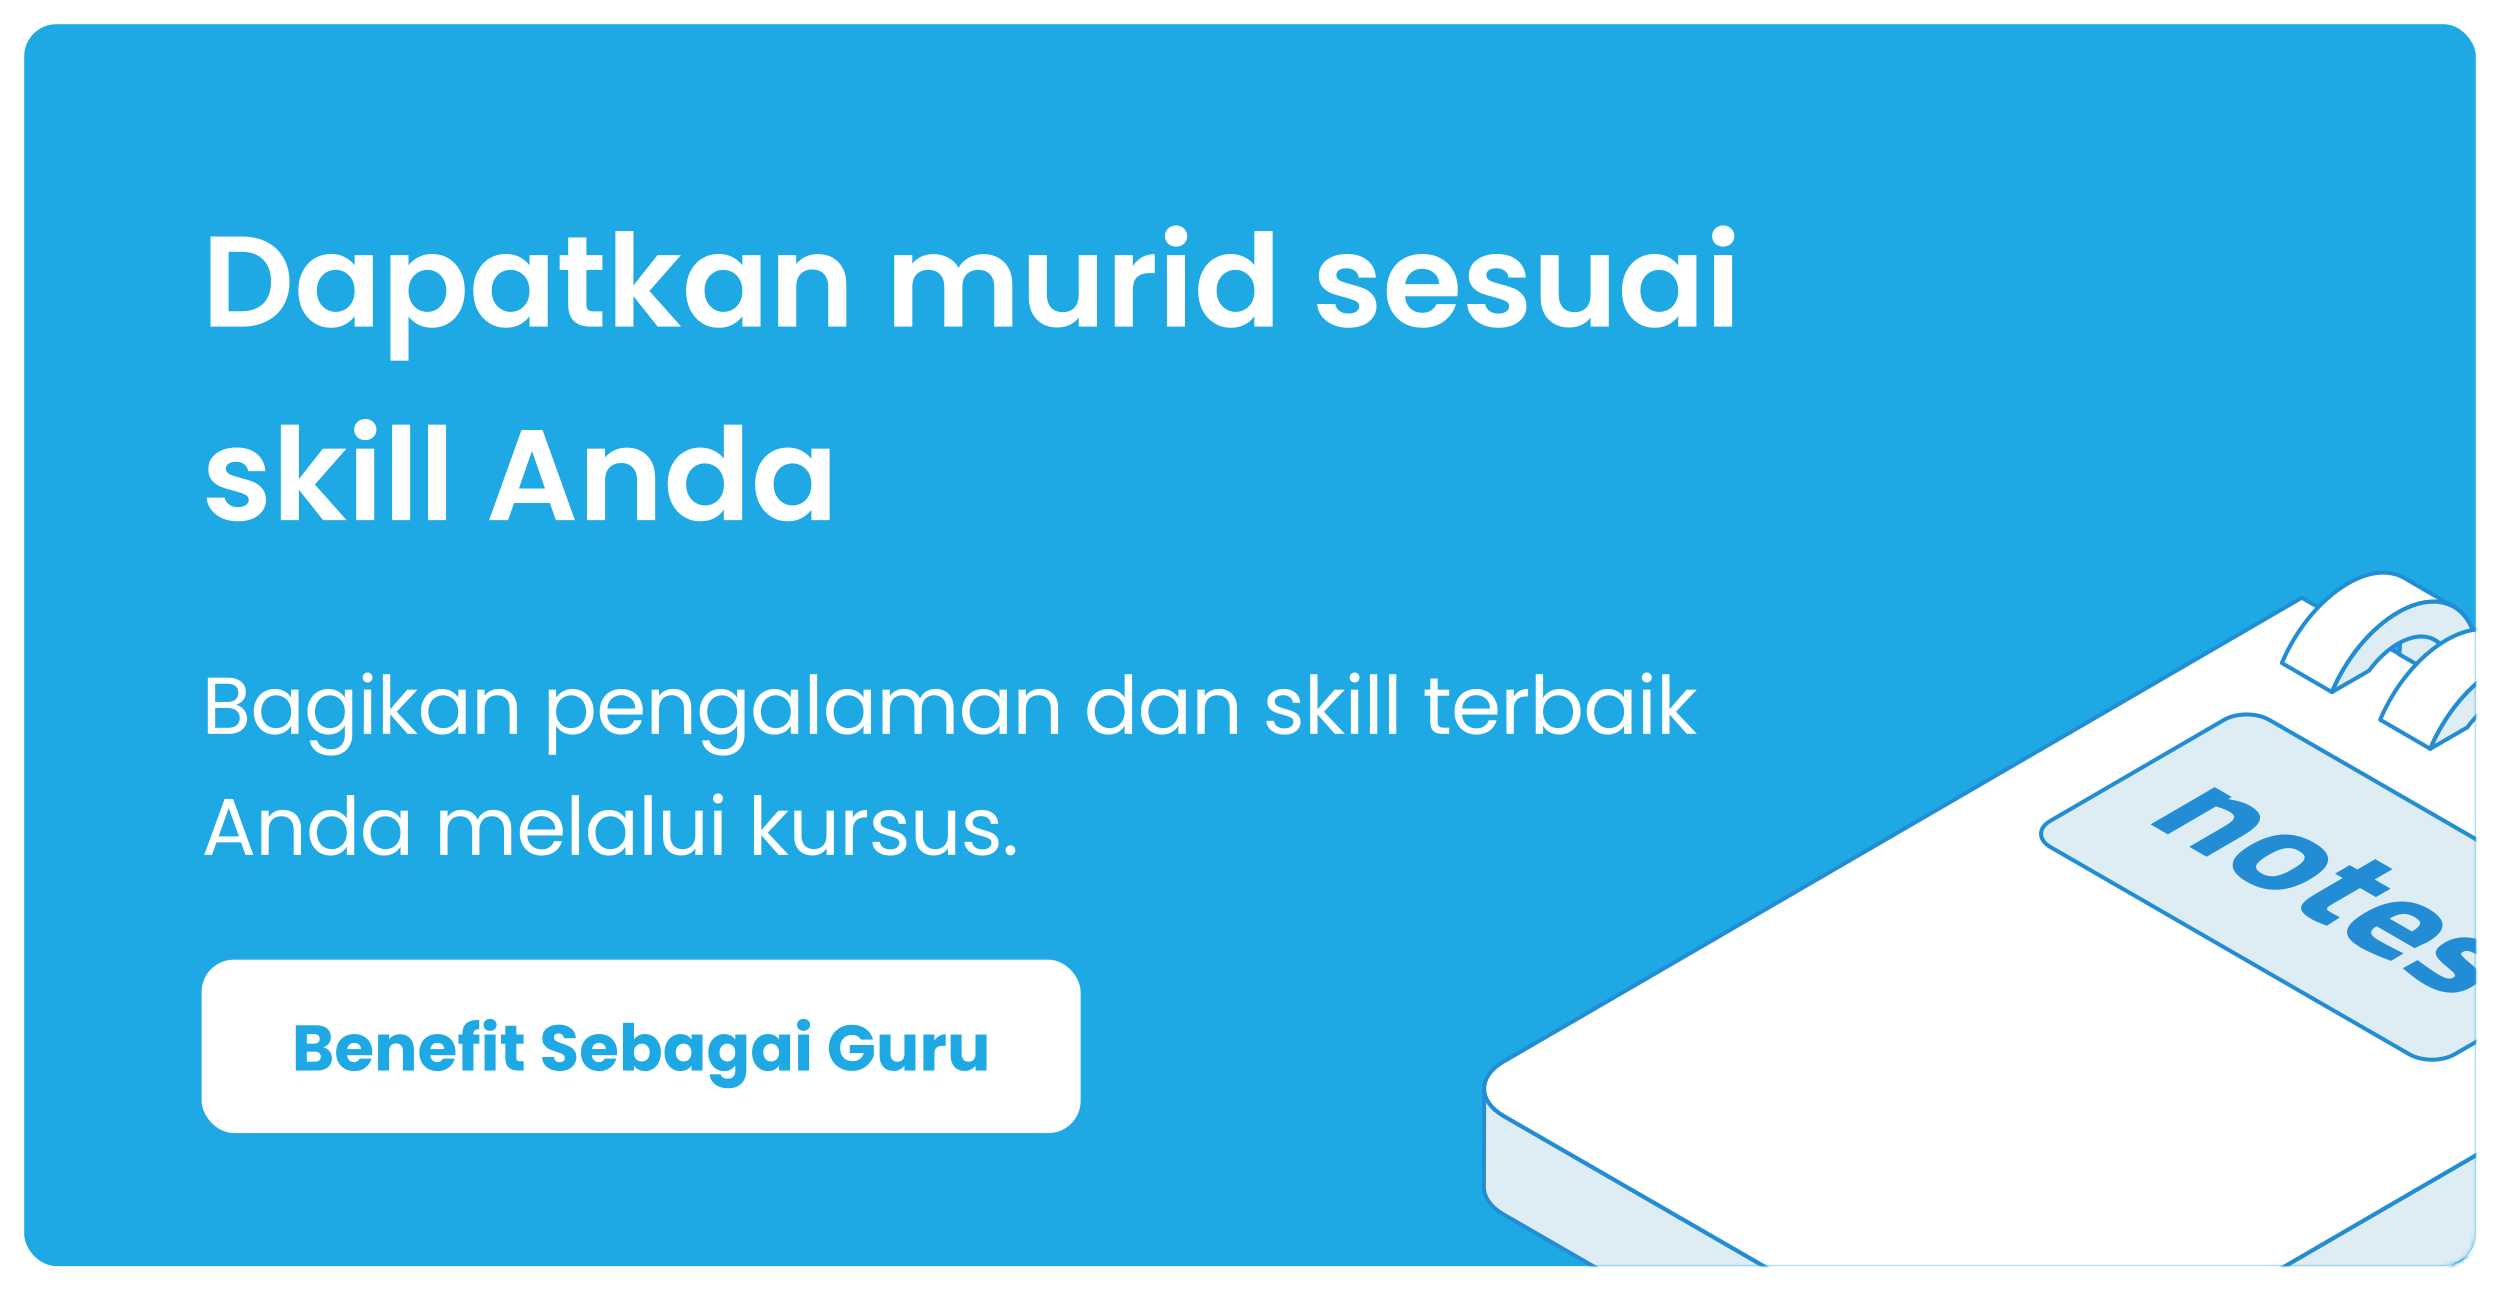 <svg width="620" height="320" viewBox="0 0 620 320" fill="none" xmlns="http://www.w3.org/2000/svg">
<g filter="url(#filter0_d_119_703)">
<rect x="6" y="6" width="608" height="308" rx="8" fill="#1EA9E4"/>
<mask id="mask0_119_703" style="mask-type:alpha" maskUnits="userSpaceOnUse" x="6" y="6" width="608" height="308">
<rect x="6" y="6" width="608" height="308" rx="8" fill="#1EA9E4"/>
</mask>
<g mask="url(#mask0_119_703)">
<path d="M741.723 283.007V283.026L569.279 382.84L560.606 377.835L733.201 277.957L741.723 283.007Z" fill="white"/>
<path d="M741.723 283.025L746.028 294.139L745.987 294.183L573.586 393.973L569.279 382.839L741.723 283.025Z" fill="white"/>
<path d="M741.702 300.269L569.216 400.101L573.586 393.973L745.987 294.183L741.682 300.246L741.702 300.269Z" fill="#DEECF4"/>
<path d="M755.678 288.559L751.311 294.689L741.702 300.269L569.216 400.101" stroke="#228DD5" stroke-miterlimit="10" stroke-linecap="round" stroke-linejoin="round"/>
<path d="M751.375 277.425L755.678 288.559L745.987 294.183L573.586 393.973" stroke="#228DD5" stroke-miterlimit="10" stroke-linecap="round" stroke-linejoin="round"/>
<path d="M560.606 377.835L733.201 277.957L742.701 272.423L751.376 277.425L741.723 283.026L569.279 382.84" stroke="#228DD5" stroke-miterlimit="10" stroke-linecap="round" stroke-linejoin="round"/>
<path d="M513.856 344.704C507.462 348.42 497.037 348.42 490.603 344.704L372.92 276.762C369.678 274.89 368.063 272.432 368.068 269.979C368.045 278.12 368.022 286.256 368 294.397C367.992 296.849 369.61 299.305 372.852 301.173L490.532 369.119C496.965 372.832 507.393 372.832 513.785 369.119L711.779 254.057L711.848 229.644L513.856 344.704Z" fill="#DEECF4"/>
<path d="M513.856 344.704C507.462 348.42 497.037 348.42 490.603 344.704L372.92 276.762C369.678 274.89 368.063 272.432 368.068 269.979C368.045 278.12 368.022 286.256 368 294.397C367.992 296.849 369.61 299.305 372.852 301.173L490.532 369.119C496.965 372.832 507.393 372.832 513.785 369.119L711.779 254.057L711.848 229.644L513.856 344.704Z" stroke="#228DD5" stroke-miterlimit="10" stroke-linecap="round" stroke-linejoin="round"/>
<path d="M711.848 229.644L513.857 344.704C507.462 348.42 497.037 348.42 490.603 344.704L372.92 276.762C366.476 273.039 366.454 267.006 372.844 263.293L570.836 148.231L711.848 229.644Z" fill="white"/>
<path d="M711.848 229.644L513.857 344.704C507.462 348.42 497.037 348.42 490.603 344.704L372.92 276.762C366.476 273.039 366.454 267.006 372.844 263.293L570.836 148.231L711.848 229.644Z" stroke="#228DD5" stroke-miterlimit="10" stroke-linecap="round" stroke-linejoin="round"/>
<path d="M595.199 159.738C595.201 160.564 595.13 161.41 595.017 162.266L607.44 169.434C607.548 168.594 607.617 167.763 607.617 166.953C607.605 162.908 606.174 160.06 603.871 158.721L591.453 151.505C593.758 152.844 595.187 155.69 595.199 159.738Z" fill="#DEECF4"/>
<path d="M595.199 159.738C595.201 160.564 595.13 161.41 595.017 162.266L607.44 169.434C607.548 168.594 607.617 167.763 607.617 166.953C607.605 162.908 606.174 160.06 603.871 158.721L591.453 151.505C593.758 152.844 595.187 155.69 595.199 159.738V159.738Z" stroke="#228DD5" stroke-miterlimit="10" stroke-linecap="round" stroke-linejoin="round"/>
<path d="M596.211 143.318C592.656 141.254 587.734 141.544 582.3 144.683C575.411 148.659 569.366 156.238 565.901 164.429L578.317 171.647C581.784 163.458 587.826 155.877 594.715 151.896C600.15 148.76 605.074 148.468 608.629 150.536C604.49 148.13 600.35 145.725 596.211 143.318Z" fill="white"/>
<path d="M596.211 143.318C592.656 141.254 587.734 141.544 582.3 144.683C575.411 148.659 569.366 156.238 565.901 164.429L578.317 171.647C581.784 163.458 587.826 155.877 594.715 151.896C600.15 148.76 605.074 148.468 608.629 150.536C604.49 148.13 600.35 145.725 596.211 143.318Z" stroke="#228DD5" stroke-miterlimit="10" stroke-linecap="round" stroke-linejoin="round"/>
<path d="M594.738 159.613C601.827 155.522 607.591 158.81 607.617 166.953C607.617 167.763 607.548 168.594 607.439 169.434L612.858 172.558C613.811 169.349 614.338 166.13 614.331 163.076C614.294 150.665 605.516 145.665 594.715 151.896C587.826 155.877 581.784 163.458 578.317 171.647L587.527 166.327C589.582 163.532 592.062 161.16 594.738 159.613Z" fill="#DEECF4"/>
<path d="M594.738 159.613C601.827 155.522 607.591 158.81 607.617 166.953C607.617 167.763 607.548 168.594 607.439 169.434L612.858 172.558C613.811 169.349 614.338 166.13 614.331 163.076C614.294 150.665 605.516 145.665 594.715 151.896C587.826 155.877 581.784 163.458 578.317 171.647L587.527 166.327C589.582 163.532 592.062 161.16 594.738 159.613Z" stroke="#228DD5" stroke-miterlimit="10" stroke-linecap="round" stroke-linejoin="round"/>
<path d="M620.591 157.374C617.034 155.31 612.115 155.603 606.68 158.739C599.789 162.717 593.746 170.299 590.279 178.488L602.697 185.706C606.164 177.514 612.204 169.933 619.096 165.954C624.53 162.818 629.454 162.528 633.007 164.592C628.868 162.186 624.731 159.781 620.591 157.374Z" fill="white"/>
<path d="M620.591 157.374C617.034 155.31 612.115 155.603 606.68 158.739C599.789 162.717 593.746 170.299 590.279 178.488L602.697 185.706C606.164 177.514 612.204 169.933 619.096 165.954C624.53 162.818 629.454 162.528 633.007 164.592C628.868 162.186 624.731 159.781 620.591 157.374Z" stroke="#228DD5" stroke-miterlimit="10" stroke-linecap="round" stroke-linejoin="round"/>
<path d="M619.119 173.67C626.206 169.578 631.972 172.869 631.995 181.012C631.997 181.822 631.928 182.655 631.82 183.49L637.238 186.615C638.191 183.407 638.718 180.186 638.709 177.132C638.674 164.724 629.894 159.721 619.096 165.955C612.204 169.933 606.165 177.514 602.697 185.706L611.908 180.386C613.96 177.59 616.443 175.216 619.119 173.67Z" fill="#DEECF4"/>
<path d="M619.119 173.67C626.206 169.578 631.972 172.869 631.995 181.012C631.997 181.822 631.928 182.655 631.82 183.49L637.238 186.615C638.191 183.407 638.718 180.186 638.709 177.132C638.674 164.724 629.894 159.721 619.096 165.955C612.204 169.933 606.165 177.514 602.697 185.706L611.908 180.386C613.96 177.59 616.443 175.216 619.119 173.67Z" stroke="#228DD5" stroke-miterlimit="10" stroke-linecap="round" stroke-linejoin="round"/>
<path d="M651.79 229.923L562.788 178.534C559.672 176.735 554.643 176.737 551.548 178.534L508.495 203.554C505.401 205.351 505.401 208.276 508.516 210.077L597.518 261.464C600.633 263.263 605.679 263.251 608.776 261.45L651.826 236.437C654.923 234.635 654.907 231.72 651.79 229.923Z" fill="#DEECF4"/>
<path d="M651.79 229.923L562.788 178.534C559.672 176.735 554.643 176.737 551.548 178.534L508.495 203.554C505.401 205.351 505.401 208.276 508.516 210.077L597.518 261.464C600.633 263.263 605.679 263.251 608.776 261.45L651.826 236.437C654.923 234.635 654.907 231.72 651.79 229.923V229.923Z" stroke="#228DD5" stroke-miterlimit="10" stroke-linecap="round" stroke-linejoin="round"/>
<path d="M610.649 236.163C611.514 235.661 612.319 235.64 614.167 236.708C616.035 237.785 619.314 240.24 619.487 240.369L623.069 238.36C622.915 238.224 619.972 235.64 617.674 234.31C614.301 232.364 609.989 231.611 606.3 233.756C602.794 235.79 603.811 237.327 606.687 239.653C609.163 241.634 609.179 242.018 608.486 242.421C607.651 242.907 606.705 242.828 604.655 241.641C603.024 240.7 599.743 238.247 599.57 238.116L595.879 240.118C596.027 240.249 598.884 242.745 601.247 244.11C605.258 246.425 609.114 246.991 612.837 244.828C616.049 242.962 615.824 241.579 612.787 239.043C610.375 237.023 609.924 236.581 610.649 236.163Z" fill="#228DD5"/>
<path d="M598.799 227.44C600.801 228.595 600.728 229.504 598.151 231.002L592.603 227.799C595.044 226.416 596.747 226.255 598.799 227.44ZM589.86 233.171C587.559 231.848 587.509 230.829 589.393 229.699L598.809 235.136L602.085 233.611C606.887 230.82 606.995 228.112 602.301 225.404C597.624 222.702 592.313 222.999 586.662 226.282C580.933 229.612 580.592 232.184 585.426 234.975C588.408 236.699 592.759 238.227 592.987 238.302L596.075 236.439C595.896 236.351 592.488 234.69 589.86 233.171Z" fill="#228DD5"/>
<path d="M578.765 224.009L585.282 220.226L589.214 222.495L592.842 220.387L588.91 218.116L593.342 215.544L589.051 213.063L584.619 215.64L582.723 214.545L579.094 216.653L580.99 217.748L574.382 221.591C569.796 224.255 569.449 225.751 573.319 227.985C574.44 228.634 576.932 229.547 577.06 229.593L580.286 227.502C580.208 227.46 578.685 226.65 577.785 226.13C576.448 225.36 577.173 224.936 578.765 224.009Z" fill="#228DD5"/>
<path d="M568.559 215.544C565.469 217.339 563.177 217.93 560.816 216.566C558.439 215.192 559.454 213.862 562.542 212.07C565.63 210.275 567.857 209.716 570.234 211.092C572.597 212.456 571.644 213.747 568.559 215.544ZM573.865 208.984C568.283 205.761 563.099 206.706 558.191 209.555C553.294 212.401 551.61 215.452 557.19 218.673C562.753 221.885 568.013 220.901 572.907 218.054C577.815 215.201 579.428 212.196 573.865 208.984Z" fill="#228DD5"/>
<path d="M557.871 199.748C556.05 198.699 552.783 198.204 552.611 198.181L553.492 197.668L549.235 195.209L533.331 204.451L537.62 206.927L549.525 200.011C549.622 200.034 551.511 200.498 553.002 201.357C555.084 202.56 553.849 203.653 551.426 205.063L542.933 209.994L547.224 212.475L555.839 207.468C560.719 204.631 562.364 202.344 557.871 199.748Z" fill="#228DD5"/>
</g>
<rect x="50" y="238" width="218" height="43" rx="8" fill="white"/>
<path d="M80.159 259.74C80.81 259.879 81.332 260.204 81.727 260.716C82.122 261.217 82.319 261.793 82.319 262.444C82.319 263.383 81.989 264.129 81.327 264.684C80.677 265.228 79.764 265.5 78.591 265.5H73.359V254.268H78.415C79.556 254.268 80.447 254.529 81.087 255.052C81.738 255.575 82.063 256.284 82.063 257.18C82.063 257.841 81.887 258.391 81.535 258.828C81.194 259.265 80.735 259.569 80.159 259.74ZM76.095 258.812H77.887C78.335 258.812 78.677 258.716 78.911 258.524C79.156 258.321 79.279 258.028 79.279 257.644C79.279 257.26 79.156 256.967 78.911 256.764C78.677 256.561 78.335 256.46 77.887 256.46H76.095V258.812ZM78.111 263.292C78.57 263.292 78.922 263.191 79.167 262.988C79.423 262.775 79.551 262.471 79.551 262.076C79.551 261.681 79.418 261.372 79.151 261.148C78.895 260.924 78.538 260.812 78.079 260.812H76.095V263.292H78.111ZM92.322 260.892C92.322 261.148 92.306 261.415 92.274 261.692H86.082C86.125 262.247 86.301 262.673 86.61 262.972C86.93 263.26 87.319 263.404 87.778 263.404C88.461 263.404 88.935 263.116 89.202 262.54H92.114C91.965 263.127 91.693 263.655 91.298 264.124C90.914 264.593 90.429 264.961 89.842 265.228C89.255 265.495 88.599 265.628 87.874 265.628C86.999 265.628 86.221 265.441 85.538 265.068C84.855 264.695 84.322 264.161 83.938 263.468C83.554 262.775 83.362 261.964 83.362 261.036C83.362 260.108 83.549 259.297 83.922 258.604C84.306 257.911 84.839 257.377 85.522 257.004C86.205 256.631 86.989 256.444 87.874 256.444C88.738 256.444 89.506 256.625 90.178 256.988C90.85 257.351 91.373 257.868 91.746 258.54C92.13 259.212 92.322 259.996 92.322 260.892ZM89.522 260.172C89.522 259.703 89.362 259.329 89.042 259.052C88.722 258.775 88.322 258.636 87.842 258.636C87.383 258.636 86.994 258.769 86.674 259.036C86.365 259.303 86.173 259.681 86.098 260.172H89.522ZM99.205 256.476C100.251 256.476 101.083 256.817 101.701 257.5C102.331 258.172 102.645 259.1 102.645 260.284V265.5H99.925V260.652C99.925 260.055 99.771 259.591 99.461 259.26C99.152 258.929 98.736 258.764 98.213 258.764C97.691 258.764 97.275 258.929 96.965 259.26C96.656 259.591 96.501 260.055 96.501 260.652V265.5H93.765V256.572H96.501V257.756C96.779 257.361 97.152 257.052 97.621 256.828C98.091 256.593 98.619 256.476 99.205 256.476ZM112.963 260.892C112.963 261.148 112.947 261.415 112.915 261.692H106.723C106.765 262.247 106.941 262.673 107.251 262.972C107.571 263.26 107.96 263.404 108.419 263.404C109.101 263.404 109.576 263.116 109.843 262.54H112.755C112.605 263.127 112.333 263.655 111.939 264.124C111.555 264.593 111.069 264.961 110.483 265.228C109.896 265.495 109.24 265.628 108.515 265.628C107.64 265.628 106.861 265.441 106.179 265.068C105.496 264.695 104.963 264.161 104.579 263.468C104.195 262.775 104.003 261.964 104.003 261.036C104.003 260.108 104.189 259.297 104.563 258.604C104.947 257.911 105.48 257.377 106.163 257.004C106.845 256.631 107.629 256.444 108.515 256.444C109.379 256.444 110.147 256.625 110.819 256.988C111.491 257.351 112.013 257.868 112.387 258.54C112.771 259.212 112.963 259.996 112.963 260.892ZM110.163 260.172C110.163 259.703 110.003 259.329 109.683 259.052C109.363 258.775 108.963 258.636 108.483 258.636C108.024 258.636 107.635 258.769 107.315 259.036C107.005 259.303 106.813 259.681 106.739 260.172H110.163ZM118.886 258.844H117.414V265.5H114.678V258.844H113.686V256.572H114.678V256.316C114.678 255.217 114.993 254.385 115.622 253.82C116.251 253.244 117.174 252.956 118.39 252.956C118.593 252.956 118.742 252.961 118.838 252.972V255.292C118.315 255.26 117.947 255.335 117.734 255.516C117.521 255.697 117.414 256.023 117.414 256.492V256.572H118.886V258.844ZM121.548 255.644C121.068 255.644 120.673 255.505 120.364 255.228C120.065 254.94 119.916 254.588 119.916 254.172C119.916 253.745 120.065 253.393 120.364 253.116C120.673 252.828 121.068 252.684 121.548 252.684C122.017 252.684 122.401 252.828 122.7 253.116C123.009 253.393 123.164 253.745 123.164 254.172C123.164 254.588 123.009 254.94 122.7 255.228C122.401 255.505 122.017 255.644 121.548 255.644ZM122.908 256.572V265.5H120.172V256.572H122.908ZM129.866 263.18V265.5H128.474C127.482 265.5 126.709 265.26 126.154 264.78C125.6 264.289 125.322 263.495 125.322 262.396V258.844H124.234V256.572H125.322V254.396H128.058V256.572H129.85V258.844H128.058V262.428C128.058 262.695 128.122 262.887 128.25 263.004C128.378 263.121 128.592 263.18 128.89 263.18H129.866ZM138.845 265.612C138.024 265.612 137.288 265.479 136.637 265.212C135.986 264.945 135.464 264.551 135.069 264.028C134.685 263.505 134.482 262.876 134.461 262.14H137.373C137.416 262.556 137.56 262.876 137.805 263.1C138.05 263.313 138.37 263.42 138.765 263.42C139.17 263.42 139.49 263.329 139.725 263.148C139.96 262.956 140.077 262.695 140.077 262.364C140.077 262.087 139.981 261.857 139.789 261.676C139.608 261.495 139.378 261.345 139.101 261.228C138.834 261.111 138.45 260.977 137.949 260.828C137.224 260.604 136.632 260.38 136.173 260.156C135.714 259.932 135.32 259.601 134.989 259.164C134.658 258.727 134.493 258.156 134.493 257.452C134.493 256.407 134.872 255.591 135.629 255.004C136.386 254.407 137.373 254.108 138.589 254.108C139.826 254.108 140.824 254.407 141.581 255.004C142.338 255.591 142.744 256.412 142.797 257.468H139.837C139.816 257.105 139.682 256.823 139.437 256.62C139.192 256.407 138.877 256.3 138.493 256.3C138.162 256.3 137.896 256.391 137.693 256.572C137.49 256.743 137.389 256.993 137.389 257.324C137.389 257.687 137.56 257.969 137.901 258.172C138.242 258.375 138.776 258.593 139.501 258.828C140.226 259.073 140.813 259.308 141.261 259.532C141.72 259.756 142.114 260.081 142.445 260.508C142.776 260.935 142.941 261.484 142.941 262.156C142.941 262.796 142.776 263.377 142.445 263.9C142.125 264.423 141.656 264.839 141.037 265.148C140.418 265.457 139.688 265.612 138.845 265.612ZM153.041 260.892C153.041 261.148 153.025 261.415 152.993 261.692H146.801C146.843 262.247 147.019 262.673 147.329 262.972C147.649 263.26 148.038 263.404 148.497 263.404C149.179 263.404 149.654 263.116 149.921 262.54H152.833C152.683 263.127 152.411 263.655 152.017 264.124C151.633 264.593 151.147 264.961 150.561 265.228C149.974 265.495 149.318 265.628 148.593 265.628C147.718 265.628 146.939 265.441 146.257 265.068C145.574 264.695 145.041 264.161 144.657 263.468C144.273 262.775 144.081 261.964 144.081 261.036C144.081 260.108 144.267 259.297 144.641 258.604C145.025 257.911 145.558 257.377 146.241 257.004C146.923 256.631 147.707 256.444 148.593 256.444C149.457 256.444 150.225 256.625 150.897 256.988C151.569 257.351 152.091 257.868 152.465 258.54C152.849 259.212 153.041 259.996 153.041 260.892ZM150.241 260.172C150.241 259.703 150.081 259.329 149.761 259.052C149.441 258.775 149.041 258.636 148.561 258.636C148.102 258.636 147.713 258.769 147.393 259.036C147.083 259.303 146.891 259.681 146.817 260.172H150.241ZM157.22 257.836C157.476 257.42 157.844 257.084 158.324 256.828C158.804 256.572 159.354 256.444 159.972 256.444C160.708 256.444 161.375 256.631 161.972 257.004C162.57 257.377 163.039 257.911 163.38 258.604C163.732 259.297 163.908 260.103 163.908 261.02C163.908 261.937 163.732 262.748 163.38 263.452C163.039 264.145 162.57 264.684 161.972 265.068C161.375 265.441 160.708 265.628 159.972 265.628C159.343 265.628 158.794 265.505 158.324 265.26C157.855 265.004 157.487 264.668 157.22 264.252V265.5H154.484V253.66H157.22V257.836ZM161.124 261.02C161.124 260.337 160.932 259.804 160.548 259.42C160.175 259.025 159.711 258.828 159.156 258.828C158.612 258.828 158.148 259.025 157.764 259.42C157.391 259.815 157.204 260.353 157.204 261.036C157.204 261.719 157.391 262.257 157.764 262.652C158.148 263.047 158.612 263.244 159.156 263.244C159.7 263.244 160.164 263.047 160.548 262.652C160.932 262.247 161.124 261.703 161.124 261.02ZM164.8 261.02C164.8 260.103 164.97 259.297 165.312 258.604C165.664 257.911 166.138 257.377 166.736 257.004C167.333 256.631 168 256.444 168.736 256.444C169.365 256.444 169.914 256.572 170.384 256.828C170.864 257.084 171.232 257.42 171.488 257.836V256.572H174.224V265.5H171.488V264.236C171.221 264.652 170.848 264.988 170.368 265.244C169.898 265.5 169.349 265.628 168.72 265.628C167.994 265.628 167.333 265.441 166.736 265.068C166.138 264.684 165.664 264.145 165.312 263.452C164.97 262.748 164.8 261.937 164.8 261.02ZM171.488 261.036C171.488 260.353 171.296 259.815 170.912 259.42C170.538 259.025 170.08 258.828 169.536 258.828C168.992 258.828 168.528 259.025 168.144 259.42C167.77 259.804 167.584 260.337 167.584 261.02C167.584 261.703 167.77 262.247 168.144 262.652C168.528 263.047 168.992 263.244 169.536 263.244C170.08 263.244 170.538 263.047 170.912 262.652C171.296 262.257 171.488 261.719 171.488 261.036ZM179.595 256.444C180.224 256.444 180.774 256.572 181.243 256.828C181.723 257.084 182.091 257.42 182.347 257.836V256.572H185.083V265.484C185.083 266.305 184.918 267.047 184.587 267.708C184.267 268.38 183.771 268.913 183.099 269.308C182.438 269.703 181.611 269.9 180.619 269.9C179.296 269.9 178.224 269.585 177.403 268.956C176.582 268.337 176.112 267.495 175.995 266.428H178.699C178.784 266.769 178.987 267.036 179.307 267.228C179.627 267.431 180.022 267.532 180.491 267.532C181.056 267.532 181.504 267.367 181.835 267.036C182.176 266.716 182.347 266.199 182.347 265.484V264.22C182.08 264.636 181.712 264.977 181.243 265.244C180.774 265.5 180.224 265.628 179.595 265.628C178.859 265.628 178.192 265.441 177.595 265.068C176.998 264.684 176.523 264.145 176.171 263.452C175.83 262.748 175.659 261.937 175.659 261.02C175.659 260.103 175.83 259.297 176.171 258.604C176.523 257.911 176.998 257.377 177.595 257.004C178.192 256.631 178.859 256.444 179.595 256.444ZM182.347 261.036C182.347 260.353 182.155 259.815 181.771 259.42C181.398 259.025 180.939 258.828 180.395 258.828C179.851 258.828 179.387 259.025 179.003 259.42C178.63 259.804 178.443 260.337 178.443 261.02C178.443 261.703 178.63 262.247 179.003 262.652C179.387 263.047 179.851 263.244 180.395 263.244C180.939 263.244 181.398 263.047 181.771 262.652C182.155 262.257 182.347 261.719 182.347 261.036ZM186.518 261.02C186.518 260.103 186.689 259.297 187.03 258.604C187.382 257.911 187.857 257.377 188.454 257.004C189.052 256.631 189.718 256.444 190.454 256.444C191.084 256.444 191.633 256.572 192.102 256.828C192.582 257.084 192.95 257.42 193.206 257.836V256.572H195.942V265.5H193.206V264.236C192.94 264.652 192.566 264.988 192.086 265.244C191.617 265.5 191.068 265.628 190.438 265.628C189.713 265.628 189.052 265.441 188.454 265.068C187.857 264.684 187.382 264.145 187.03 263.452C186.689 262.748 186.518 261.937 186.518 261.02ZM193.206 261.036C193.206 260.353 193.014 259.815 192.63 259.42C192.257 259.025 191.798 258.828 191.254 258.828C190.71 258.828 190.246 259.025 189.862 259.42C189.489 259.804 189.302 260.337 189.302 261.02C189.302 261.703 189.489 262.247 189.862 262.652C190.246 263.047 190.71 263.244 191.254 263.244C191.798 263.244 192.257 263.047 192.63 262.652C193.014 262.257 193.206 261.719 193.206 261.036ZM199.298 255.644C198.818 255.644 198.423 255.505 198.114 255.228C197.815 254.94 197.666 254.588 197.666 254.172C197.666 253.745 197.815 253.393 198.114 253.116C198.423 252.828 198.818 252.684 199.298 252.684C199.767 252.684 200.151 252.828 200.45 253.116C200.759 253.393 200.914 253.745 200.914 254.172C200.914 254.588 200.759 254.94 200.45 255.228C200.151 255.505 199.767 255.644 199.298 255.644ZM200.658 256.572V265.5H197.922V256.572H200.658ZM213.487 257.82C213.284 257.447 212.991 257.164 212.607 256.972C212.234 256.769 211.791 256.668 211.279 256.668C210.394 256.668 209.684 256.961 209.151 257.548C208.618 258.124 208.351 258.897 208.351 259.868C208.351 260.903 208.628 261.713 209.183 262.3C209.748 262.876 210.522 263.164 211.503 263.164C212.175 263.164 212.74 262.993 213.199 262.652C213.668 262.311 214.01 261.82 214.223 261.18H210.751V259.164H216.703V261.708C216.5 262.391 216.154 263.025 215.663 263.612C215.183 264.199 214.57 264.673 213.823 265.036C213.076 265.399 212.234 265.58 211.295 265.58C210.186 265.58 209.194 265.34 208.319 264.86C207.455 264.369 206.778 263.692 206.287 262.828C205.807 261.964 205.567 260.977 205.567 259.868C205.567 258.759 205.807 257.772 206.287 256.908C206.778 256.033 207.455 255.356 208.319 254.876C209.183 254.385 210.17 254.14 211.279 254.14C212.623 254.14 213.754 254.465 214.671 255.116C215.599 255.767 216.212 256.668 216.511 257.82H213.487ZM227.035 256.572V265.5H224.299V264.284C224.021 264.679 223.643 264.999 223.163 265.244C222.693 265.479 222.171 265.596 221.595 265.596C220.912 265.596 220.309 265.447 219.787 265.148C219.264 264.839 218.859 264.396 218.571 263.82C218.283 263.244 218.139 262.567 218.139 261.788V256.572H220.859V261.42C220.859 262.017 221.013 262.481 221.323 262.812C221.632 263.143 222.048 263.308 222.571 263.308C223.104 263.308 223.525 263.143 223.835 262.812C224.144 262.481 224.299 262.017 224.299 261.42V256.572H227.035ZM231.736 258.06C232.056 257.569 232.456 257.185 232.936 256.908C233.416 256.62 233.949 256.476 234.536 256.476V259.372H233.784C233.101 259.372 232.589 259.521 232.248 259.82C231.906 260.108 231.736 260.62 231.736 261.356V265.5H229V256.572H231.736V258.06ZM244.66 256.572V265.5H241.924V264.284C241.646 264.679 241.268 264.999 240.788 265.244C240.318 265.479 239.796 265.596 239.22 265.596C238.537 265.596 237.934 265.447 237.412 265.148C236.889 264.839 236.484 264.396 236.196 263.82C235.908 263.244 235.764 262.567 235.764 261.788V256.572H238.484V261.42C238.484 262.017 238.638 262.481 238.948 262.812C239.257 263.143 239.673 263.308 240.196 263.308C240.729 263.308 241.15 263.143 241.46 262.812C241.769 262.481 241.924 262.017 241.924 261.42V256.572H244.66Z" fill="#1EA9E4"/>
<path d="M60.016 58.664C62.363 58.664 64.421 59.123 66.192 60.04C67.984 60.957 69.36 62.269 70.32 63.976C71.301 65.661 71.792 67.624 71.792 69.864C71.792 72.104 71.301 74.067 70.32 75.752C69.36 77.416 67.984 78.707 66.192 79.624C64.421 80.541 62.363 81 60.016 81H52.208V58.664H60.016ZM59.856 77.192C62.203 77.192 64.016 76.552 65.296 75.272C66.576 73.992 67.216 72.189 67.216 69.864C67.216 67.539 66.576 65.725 65.296 64.424C64.016 63.101 62.203 62.44 59.856 62.44H56.688V77.192H59.856ZM73.993 72.072C73.993 70.28 74.346 68.691 75.049 67.304C75.775 65.917 76.746 64.851 77.962 64.104C79.199 63.357 80.575 62.984 82.09 62.984C83.412 62.984 84.564 63.251 85.546 63.784C86.548 64.317 87.348 64.989 87.945 65.8V63.272H92.457V81H87.945V78.408C87.37 79.24 86.57 79.933 85.546 80.488C84.543 81.021 83.38 81.288 82.058 81.288C80.564 81.288 79.199 80.904 77.962 80.136C76.746 79.368 75.775 78.291 75.049 76.904C74.346 75.496 73.993 73.885 73.993 72.072ZM87.945 72.136C87.945 71.048 87.732 70.12 87.305 69.352C86.879 68.563 86.303 67.965 85.578 67.56C84.852 67.133 84.073 66.92 83.242 66.92C82.409 66.92 81.641 67.123 80.938 67.528C80.234 67.933 79.657 68.531 79.21 69.32C78.783 70.088 78.57 71.005 78.57 72.072C78.57 73.139 78.783 74.077 79.21 74.888C79.657 75.677 80.234 76.285 80.938 76.712C81.663 77.139 82.431 77.352 83.242 77.352C84.073 77.352 84.852 77.149 85.578 76.744C86.303 76.317 86.879 75.72 87.305 74.952C87.732 74.163 87.945 73.224 87.945 72.136ZM101.313 65.832C101.889 65.021 102.678 64.349 103.681 63.816C104.705 63.261 105.868 62.984 107.169 62.984C108.684 62.984 110.049 63.357 111.265 64.104C112.502 64.851 113.473 65.917 114.177 67.304C114.902 68.669 115.265 70.259 115.265 72.072C115.265 73.885 114.902 75.496 114.177 76.904C113.473 78.291 112.502 79.368 111.265 80.136C110.049 80.904 108.684 81.288 107.169 81.288C105.868 81.288 104.716 81.021 103.713 80.488C102.732 79.955 101.932 79.283 101.313 78.472V89.448H96.833V63.272H101.313V65.832ZM110.689 72.072C110.689 71.005 110.465 70.088 110.017 69.32C109.59 68.531 109.014 67.933 108.289 67.528C107.585 67.123 106.817 66.92 105.985 66.92C105.174 66.92 104.406 67.133 103.681 67.56C102.977 67.965 102.401 68.563 101.953 69.352C101.526 70.141 101.313 71.069 101.313 72.136C101.313 73.203 101.526 74.131 101.953 74.92C102.401 75.709 102.977 76.317 103.681 76.744C104.406 77.149 105.174 77.352 105.985 77.352C106.817 77.352 107.585 77.139 108.289 76.712C109.014 76.285 109.59 75.677 110.017 74.888C110.465 74.099 110.689 73.16 110.689 72.072ZM117.368 72.072C117.368 70.28 117.72 68.691 118.424 67.304C119.15 65.917 120.121 64.851 121.337 64.104C122.574 63.357 123.95 62.984 125.465 62.984C126.787 62.984 127.939 63.251 128.921 63.784C129.923 64.317 130.723 64.989 131.321 65.8V63.272H135.833V81H131.321V78.408C130.745 79.24 129.945 79.933 128.921 80.488C127.918 81.021 126.755 81.288 125.433 81.288C123.939 81.288 122.574 80.904 121.337 80.136C120.121 79.368 119.15 78.291 118.424 76.904C117.72 75.496 117.368 73.885 117.368 72.072ZM131.321 72.136C131.321 71.048 131.107 70.12 130.681 69.352C130.254 68.563 129.678 67.965 128.953 67.56C128.227 67.133 127.449 66.92 126.617 66.92C125.785 66.92 125.017 67.123 124.312 67.528C123.609 67.933 123.033 68.531 122.585 69.32C122.158 70.088 121.945 71.005 121.945 72.072C121.945 73.139 122.158 74.077 122.585 74.888C123.033 75.677 123.609 76.285 124.312 76.712C125.038 77.139 125.806 77.352 126.617 77.352C127.449 77.352 128.227 77.149 128.953 76.744C129.678 76.317 130.254 75.72 130.681 74.952C131.107 74.163 131.321 73.224 131.321 72.136ZM145.424 66.952V75.528C145.424 76.125 145.563 76.563 145.84 76.84C146.139 77.096 146.629 77.224 147.312 77.224H149.392V81H146.576C142.8 81 140.912 79.165 140.912 75.496V66.952H138.8V63.272H140.912V58.888H145.424V63.272H149.392V66.952H145.424ZM163.11 81L157.094 73.448V81H152.614V57.32H157.094V70.792L163.046 63.272H168.87L161.062 72.168L168.934 81H163.11ZM170.15 72.072C170.15 70.28 170.502 68.691 171.206 67.304C171.931 65.917 172.902 64.851 174.118 64.104C175.355 63.357 176.731 62.984 178.246 62.984C179.568 62.984 180.72 63.251 181.702 63.784C182.704 64.317 183.504 64.989 184.102 65.8V63.272H188.614V81H184.102V78.408C183.526 79.24 182.726 79.933 181.702 80.488C180.699 81.021 179.536 81.288 178.214 81.288C176.72 81.288 175.355 80.904 174.118 80.136C172.902 79.368 171.931 78.291 171.206 76.904C170.502 75.496 170.15 73.885 170.15 72.072ZM184.102 72.136C184.102 71.048 183.888 70.12 183.462 69.352C183.035 68.563 182.459 67.965 181.734 67.56C181.008 67.133 180.23 66.92 179.398 66.92C178.566 66.92 177.798 67.123 177.094 67.528C176.39 67.933 175.814 68.531 175.366 69.32C174.939 70.088 174.726 71.005 174.726 72.072C174.726 73.139 174.939 74.077 175.366 74.888C175.814 75.677 176.39 76.285 177.094 76.712C177.819 77.139 178.587 77.352 179.398 77.352C180.23 77.352 181.008 77.149 181.734 76.744C182.459 76.317 183.035 75.72 183.462 74.952C183.888 74.163 184.102 73.224 184.102 72.136ZM202.813 63.016C204.925 63.016 206.632 63.688 207.933 65.032C209.235 66.355 209.885 68.211 209.885 70.6V81H205.405V71.208C205.405 69.8 205.053 68.723 204.349 67.976C203.645 67.208 202.685 66.824 201.469 66.824C200.232 66.824 199.251 67.208 198.525 67.976C197.821 68.723 197.469 69.8 197.469 71.208V81H192.989V63.272H197.469V65.48C198.067 64.712 198.824 64.115 199.741 63.688C200.68 63.24 201.704 63.016 202.813 63.016ZM243.787 63.016C245.963 63.016 247.712 63.688 249.035 65.032C250.379 66.355 251.051 68.211 251.051 70.6V81H246.571V71.208C246.571 69.821 246.219 68.765 245.515 68.04C244.811 67.293 243.851 66.92 242.635 66.92C241.419 66.92 240.448 67.293 239.723 68.04C239.019 68.765 238.667 69.821 238.667 71.208V81H234.187V71.208C234.187 69.821 233.835 68.765 233.131 68.04C232.427 67.293 231.467 66.92 230.251 66.92C229.013 66.92 228.032 67.293 227.307 68.04C226.603 68.765 226.251 69.821 226.251 71.208V81H221.771V63.272H226.251V65.416C226.827 64.669 227.563 64.083 228.459 63.656C229.376 63.229 230.379 63.016 231.467 63.016C232.853 63.016 234.091 63.315 235.179 63.912C236.267 64.488 237.109 65.32 237.707 66.408C238.283 65.384 239.115 64.563 240.203 63.944C241.312 63.325 242.507 63.016 243.787 63.016ZM272.038 63.272V81H267.526V78.76C266.95 79.528 266.192 80.136 265.254 80.584C264.336 81.011 263.334 81.224 262.246 81.224C260.859 81.224 259.632 80.936 258.566 80.36C257.499 79.763 256.656 78.899 256.038 77.768C255.44 76.616 255.142 75.251 255.142 73.672V63.272H259.622V73.032C259.622 74.44 259.974 75.528 260.678 76.296C261.382 77.043 262.342 77.416 263.558 77.416C264.795 77.416 265.766 77.043 266.47 76.296C267.174 75.528 267.526 74.44 267.526 73.032V63.272H272.038ZM280.938 66.024C281.514 65.085 282.261 64.349 283.178 63.816C284.117 63.283 285.183 63.016 286.378 63.016V67.72H285.194C283.786 67.72 282.719 68.051 281.994 68.712C281.29 69.373 280.938 70.525 280.938 72.168V81H276.458V63.272H280.938V66.024ZM291.668 61.16C290.878 61.16 290.217 60.915 289.684 60.424C289.172 59.912 288.916 59.283 288.916 58.536C288.916 57.789 289.172 57.171 289.684 56.68C290.217 56.168 290.878 55.912 291.668 55.912C292.457 55.912 293.108 56.168 293.62 56.68C294.153 57.171 294.42 57.789 294.42 58.536C294.42 59.283 294.153 59.912 293.62 60.424C293.108 60.915 292.457 61.16 291.668 61.16ZM293.876 63.272V81H289.396V63.272H293.876ZM297.15 72.072C297.15 70.28 297.502 68.691 298.206 67.304C298.931 65.917 299.912 64.851 301.15 64.104C302.387 63.357 303.763 62.984 305.278 62.984C306.43 62.984 307.528 63.24 308.574 63.752C309.619 64.243 310.451 64.904 311.07 65.736V57.32H315.614V81H311.07V78.376C310.515 79.251 309.736 79.955 308.734 80.488C307.731 81.021 306.568 81.288 305.246 81.288C303.752 81.288 302.387 80.904 301.15 80.136C299.912 79.368 298.931 78.291 298.206 76.904C297.502 75.496 297.15 73.885 297.15 72.072ZM311.102 72.136C311.102 71.048 310.888 70.12 310.462 69.352C310.035 68.563 309.459 67.965 308.734 67.56C308.008 67.133 307.23 66.92 306.398 66.92C305.566 66.92 304.798 67.123 304.094 67.528C303.39 67.933 302.814 68.531 302.366 69.32C301.939 70.088 301.726 71.005 301.726 72.072C301.726 73.139 301.939 74.077 302.366 74.888C302.814 75.677 303.39 76.285 304.094 76.712C304.819 77.139 305.587 77.352 306.398 77.352C307.23 77.352 308.008 77.149 308.734 76.744C309.459 76.317 310.035 75.72 310.462 74.952C310.888 74.163 311.102 73.224 311.102 72.136ZM334.398 81.288C332.948 81.288 331.646 81.032 330.494 80.52C329.342 79.987 328.425 79.272 327.742 78.376C327.081 77.48 326.718 76.488 326.654 75.4H331.166C331.252 76.083 331.582 76.648 332.158 77.096C332.756 77.544 333.492 77.768 334.366 77.768C335.22 77.768 335.881 77.597 336.35 77.256C336.841 76.915 337.086 76.477 337.086 75.944C337.086 75.368 336.788 74.941 336.19 74.664C335.614 74.365 334.686 74.045 333.406 73.704C332.084 73.384 330.996 73.053 330.142 72.712C329.31 72.371 328.585 71.848 327.966 71.144C327.369 70.44 327.07 69.491 327.07 68.296C327.07 67.315 327.348 66.419 327.902 65.608C328.478 64.797 329.289 64.157 330.334 63.688C331.401 63.219 332.649 62.984 334.078 62.984C336.19 62.984 337.876 63.517 339.134 64.584C340.393 65.629 341.086 67.048 341.214 68.84H336.926C336.862 68.136 336.564 67.581 336.03 67.176C335.518 66.749 334.825 66.536 333.95 66.536C333.14 66.536 332.51 66.685 332.062 66.984C331.636 67.283 331.422 67.699 331.422 68.232C331.422 68.829 331.721 69.288 332.318 69.608C332.916 69.907 333.844 70.216 335.102 70.536C336.382 70.856 337.438 71.187 338.27 71.528C339.102 71.869 339.817 72.403 340.414 73.128C341.033 73.832 341.353 74.771 341.374 75.944C341.374 76.968 341.086 77.885 340.51 78.696C339.956 79.507 339.145 80.147 338.078 80.616C337.033 81.064 335.806 81.288 334.398 81.288ZM361.532 71.752C361.532 72.392 361.489 72.968 361.404 73.48H348.444C348.55 74.76 348.998 75.763 349.788 76.488C350.577 77.213 351.548 77.576 352.7 77.576C354.364 77.576 355.548 76.861 356.252 75.432H361.084C360.572 77.139 359.59 78.547 358.14 79.656C356.689 80.744 354.908 81.288 352.796 81.288C351.089 81.288 349.553 80.915 348.188 80.168C346.844 79.4 345.788 78.323 345.02 76.936C344.273 75.549 343.9 73.949 343.9 72.136C343.9 70.301 344.273 68.691 345.02 67.304C345.766 65.917 346.812 64.851 348.156 64.104C349.5 63.357 351.046 62.984 352.796 62.984C354.481 62.984 355.985 63.347 357.308 64.072C358.652 64.797 359.686 65.832 360.412 67.176C361.158 68.499 361.532 70.024 361.532 71.752ZM356.892 70.472C356.87 69.32 356.454 68.403 355.644 67.72C354.833 67.016 353.841 66.664 352.668 66.664C351.558 66.664 350.62 67.005 349.852 67.688C349.105 68.349 348.646 69.277 348.476 70.472H356.892ZM371.586 81.288C370.135 81.288 368.834 81.032 367.682 80.52C366.53 79.987 365.612 79.272 364.93 78.376C364.268 77.48 363.906 76.488 363.842 75.4H368.354C368.439 76.083 368.77 76.648 369.346 77.096C369.943 77.544 370.679 77.768 371.554 77.768C372.407 77.768 373.068 77.597 373.538 77.256C374.028 76.915 374.274 76.477 374.274 75.944C374.274 75.368 373.975 74.941 373.378 74.664C372.802 74.365 371.874 74.045 370.594 73.704C369.271 73.384 368.183 73.053 367.33 72.712C366.498 72.371 365.772 71.848 365.154 71.144C364.556 70.44 364.258 69.491 364.258 68.296C364.258 67.315 364.535 66.419 365.09 65.608C365.666 64.797 366.476 64.157 367.522 63.688C368.588 63.219 369.836 62.984 371.266 62.984C373.378 62.984 375.063 63.517 376.322 64.584C377.58 65.629 378.274 67.048 378.402 68.84H374.114C374.05 68.136 373.751 67.581 373.218 67.176C372.706 66.749 372.012 66.536 371.138 66.536C370.327 66.536 369.698 66.685 369.25 66.984C368.823 67.283 368.61 67.699 368.61 68.232C368.61 68.829 368.908 69.288 369.506 69.608C370.103 69.907 371.031 70.216 372.29 70.536C373.57 70.856 374.626 71.187 375.458 71.528C376.29 71.869 377.004 72.403 377.602 73.128C378.22 73.832 378.54 74.771 378.562 75.944C378.562 76.968 378.274 77.885 377.698 78.696C377.143 79.507 376.332 80.147 375.266 80.616C374.22 81.064 372.994 81.288 371.586 81.288ZM398.975 63.272V81H394.463V78.76C393.887 79.528 393.13 80.136 392.191 80.584C391.274 81.011 390.271 81.224 389.183 81.224C387.797 81.224 386.57 80.936 385.503 80.36C384.437 79.763 383.594 78.899 382.975 77.768C382.378 76.616 382.079 75.251 382.079 73.672V63.272H386.559V73.032C386.559 74.44 386.911 75.528 387.615 76.296C388.319 77.043 389.279 77.416 390.495 77.416C391.733 77.416 392.703 77.043 393.407 76.296C394.111 75.528 394.463 74.44 394.463 73.032V63.272H398.975ZM402.243 72.072C402.243 70.28 402.595 68.691 403.299 67.304C404.025 65.917 404.996 64.851 406.212 64.104C407.449 63.357 408.825 62.984 410.34 62.984C411.662 62.984 412.814 63.251 413.796 63.784C414.798 64.317 415.598 64.989 416.196 65.8V63.272H420.708V81H416.196V78.408C415.62 79.24 414.82 79.933 413.796 80.488C412.793 81.021 411.63 81.288 410.308 81.288C408.814 81.288 407.449 80.904 406.212 80.136C404.996 79.368 404.025 78.291 403.299 76.904C402.595 75.496 402.243 73.885 402.243 72.072ZM416.196 72.136C416.196 71.048 415.982 70.12 415.556 69.352C415.129 68.563 414.553 67.965 413.828 67.56C413.102 67.133 412.324 66.92 411.492 66.92C410.66 66.92 409.892 67.123 409.188 67.528C408.484 67.933 407.908 68.531 407.46 69.32C407.033 70.088 406.82 71.005 406.82 72.072C406.82 73.139 407.033 74.077 407.46 74.888C407.908 75.677 408.484 76.285 409.188 76.712C409.913 77.139 410.681 77.352 411.492 77.352C412.324 77.352 413.102 77.149 413.828 76.744C414.553 76.317 415.129 75.72 415.556 74.952C415.982 74.163 416.196 73.224 416.196 72.136ZM427.355 61.16C426.566 61.16 425.904 60.915 425.371 60.424C424.859 59.912 424.603 59.283 424.603 58.536C424.603 57.789 424.859 57.171 425.371 56.68C425.904 56.168 426.566 55.912 427.355 55.912C428.144 55.912 428.795 56.168 429.307 56.68C429.84 57.171 430.107 57.789 430.107 58.536C430.107 59.283 429.84 59.912 429.307 60.424C428.795 60.915 428.144 61.16 427.355 61.16ZM429.563 63.272V81H425.083V63.272H429.563ZM58.992 129.288C57.541 129.288 56.24 129.032 55.088 128.52C53.936 127.987 53.019 127.272 52.336 126.376C51.675 125.48 51.312 124.488 51.248 123.4H55.76C55.845 124.083 56.176 124.648 56.752 125.096C57.349 125.544 58.085 125.768 58.96 125.768C59.813 125.768 60.475 125.597 60.944 125.256C61.435 124.915 61.68 124.477 61.68 123.944C61.68 123.368 61.381 122.941 60.784 122.664C60.208 122.365 59.28 122.045 58 121.704C56.677 121.384 55.589 121.053 54.736 120.712C53.904 120.371 53.179 119.848 52.56 119.144C51.963 118.44 51.664 117.491 51.664 116.296C51.664 115.315 51.941 114.419 52.496 113.608C53.072 112.797 53.883 112.157 54.928 111.688C55.995 111.219 57.243 110.984 58.672 110.984C60.784 110.984 62.469 111.517 63.728 112.584C64.987 113.629 65.68 115.048 65.808 116.84H61.52C61.456 116.136 61.157 115.581 60.624 115.176C60.112 114.749 59.419 114.536 58.544 114.536C57.733 114.536 57.104 114.685 56.656 114.984C56.229 115.283 56.016 115.699 56.016 116.232C56.016 116.829 56.315 117.288 56.912 117.608C57.509 117.907 58.437 118.216 59.696 118.536C60.976 118.856 62.032 119.187 62.864 119.528C63.696 119.869 64.411 120.403 65.008 121.128C65.627 121.832 65.947 122.771 65.968 123.944C65.968 124.968 65.68 125.885 65.104 126.696C64.549 127.507 63.739 128.147 62.672 128.616C61.627 129.064 60.4 129.288 58.992 129.288ZM80.141 129L74.126 121.448V129H69.645V105.32H74.126V118.792L80.078 111.272H85.901L78.094 120.168L85.966 129H80.141ZM90.605 109.16C89.816 109.16 89.154 108.915 88.621 108.424C88.109 107.912 87.853 107.283 87.853 106.536C87.853 105.789 88.109 105.171 88.621 104.68C89.154 104.168 89.816 103.912 90.605 103.912C91.394 103.912 92.045 104.168 92.557 104.68C93.09 105.171 93.357 105.789 93.357 106.536C93.357 107.283 93.09 107.912 92.557 108.424C92.045 108.915 91.394 109.16 90.605 109.16ZM92.813 111.272V129H88.333V111.272H92.813ZM101.719 105.32V129H97.239V105.32H101.719ZM110.626 105.32V129H106.146V105.32H110.626ZM136.373 124.744H127.477L126.005 129H121.301L129.333 106.632H134.549L142.581 129H137.845L136.373 124.744ZM135.157 121.16L131.925 111.816L128.693 121.16H135.157ZM155.407 111.016C157.519 111.016 159.226 111.688 160.527 113.032C161.828 114.355 162.479 116.211 162.479 118.6V129H157.999V119.208C157.999 117.8 157.647 116.723 156.943 115.976C156.239 115.208 155.279 114.824 154.063 114.824C152.826 114.824 151.844 115.208 151.119 115.976C150.415 116.723 150.063 117.8 150.063 119.208V129H145.583V111.272H150.063V113.48C150.66 112.712 151.418 112.115 152.335 111.688C153.274 111.24 154.298 111.016 155.407 111.016ZM165.587 120.072C165.587 118.28 165.939 116.691 166.643 115.304C167.369 113.917 168.35 112.851 169.587 112.104C170.825 111.357 172.201 110.984 173.715 110.984C174.867 110.984 175.966 111.24 177.011 111.752C178.057 112.243 178.889 112.904 179.507 113.736V105.32H184.051V129H179.507V126.376C178.953 127.251 178.174 127.955 177.171 128.488C176.169 129.021 175.006 129.288 173.683 129.288C172.19 129.288 170.825 128.904 169.587 128.136C168.35 127.368 167.369 126.291 166.643 124.904C165.939 123.496 165.587 121.885 165.587 120.072ZM179.539 120.136C179.539 119.048 179.326 118.12 178.899 117.352C178.473 116.563 177.897 115.965 177.171 115.56C176.446 115.133 175.667 114.92 174.835 114.92C174.003 114.92 173.235 115.123 172.531 115.528C171.827 115.933 171.251 116.531 170.803 117.32C170.377 118.088 170.163 119.005 170.163 120.072C170.163 121.139 170.377 122.077 170.803 122.888C171.251 123.677 171.827 124.285 172.531 124.712C173.257 125.139 174.025 125.352 174.835 125.352C175.667 125.352 176.446 125.149 177.171 124.744C177.897 124.317 178.473 123.72 178.899 122.952C179.326 122.163 179.539 121.224 179.539 120.136ZM187.275 120.072C187.275 118.28 187.627 116.691 188.331 115.304C189.056 113.917 190.027 112.851 191.243 112.104C192.48 111.357 193.856 110.984 195.371 110.984C196.693 110.984 197.845 111.251 198.827 111.784C199.829 112.317 200.629 112.989 201.227 113.8V111.272H205.739V129H201.227V126.408C200.651 127.24 199.851 127.933 198.827 128.488C197.824 129.021 196.661 129.288 195.339 129.288C193.845 129.288 192.48 128.904 191.243 128.136C190.027 127.368 189.056 126.291 188.331 124.904C187.627 123.496 187.275 121.885 187.275 120.072ZM201.227 120.136C201.227 119.048 201.013 118.12 200.587 117.352C200.16 116.563 199.584 115.965 198.859 115.56C198.133 115.133 197.355 114.92 196.523 114.92C195.691 114.92 194.923 115.123 194.219 115.528C193.515 115.933 192.939 116.531 192.491 117.32C192.064 118.088 191.851 119.005 191.851 120.072C191.851 121.139 192.064 122.077 192.491 122.888C192.939 123.677 193.515 124.285 194.219 124.712C194.944 125.139 195.712 125.352 196.523 125.352C197.355 125.352 198.133 125.149 198.859 124.744C199.584 124.317 200.16 123.72 200.587 122.952C201.013 122.163 201.227 121.224 201.227 120.136Z" fill="white"/>
<path d="M58.52 174.82C59.027 174.9 59.487 175.107 59.9 175.44C60.327 175.773 60.66 176.187 60.9 176.68C61.153 177.173 61.28 177.7 61.28 178.26C61.28 178.967 61.1 179.607 60.74 180.18C60.38 180.74 59.853 181.187 59.16 181.52C58.48 181.84 57.673 182 56.74 182H51.54V168.06H56.54C57.487 168.06 58.293 168.22 58.96 168.54C59.627 168.847 60.127 169.267 60.46 169.8C60.793 170.333 60.96 170.933 60.96 171.6C60.96 172.427 60.733 173.113 60.28 173.66C59.84 174.193 59.253 174.58 58.52 174.82ZM53.36 174.08H56.42C57.273 174.08 57.933 173.88 58.4 173.48C58.867 173.08 59.1 172.527 59.1 171.82C59.1 171.113 58.867 170.56 58.4 170.16C57.933 169.76 57.26 169.56 56.38 169.56H53.36V174.08ZM56.58 180.5C57.487 180.5 58.193 180.287 58.7 179.86C59.207 179.433 59.46 178.84 59.46 178.08C59.46 177.307 59.193 176.7 58.66 176.26C58.127 175.807 57.413 175.58 56.52 175.58H53.36V180.5H56.58ZM62.926 176.48C62.926 175.36 63.152 174.38 63.606 173.54C64.059 172.687 64.679 172.027 65.466 171.56C66.266 171.093 67.152 170.86 68.126 170.86C69.086 170.86 69.919 171.067 70.626 171.48C71.332 171.893 71.859 172.413 72.206 173.04V171.04H74.046V182H72.206V179.96C71.846 180.6 71.306 181.133 70.586 181.56C69.879 181.973 69.052 182.18 68.106 182.18C67.132 182.18 66.252 181.94 65.466 181.46C64.679 180.98 64.059 180.307 63.606 179.44C63.152 178.573 62.926 177.587 62.926 176.48ZM72.206 176.5C72.206 175.673 72.039 174.953 71.706 174.34C71.372 173.727 70.919 173.26 70.346 172.94C69.786 172.607 69.166 172.44 68.486 172.44C67.806 172.44 67.186 172.6 66.626 172.92C66.066 173.24 65.619 173.707 65.286 174.32C64.952 174.933 64.786 175.653 64.786 176.48C64.786 177.32 64.952 178.053 65.286 178.68C65.619 179.293 66.066 179.767 66.626 180.1C67.186 180.42 67.806 180.58 68.486 180.58C69.166 180.58 69.786 180.42 70.346 180.1C70.919 179.767 71.372 179.293 71.706 178.68C72.039 178.053 72.206 177.327 72.206 176.5ZM81.441 170.86C82.388 170.86 83.215 171.067 83.921 171.48C84.641 171.893 85.175 172.413 85.521 173.04V171.04H87.361V182.24C87.361 183.24 87.148 184.127 86.721 184.9C86.295 185.687 85.681 186.3 84.881 186.74C84.095 187.18 83.175 187.4 82.121 187.4C80.681 187.4 79.481 187.06 78.521 186.38C77.561 185.7 76.995 184.773 76.821 183.6H78.621C78.821 184.267 79.235 184.8 79.861 185.2C80.488 185.613 81.241 185.82 82.121 185.82C83.121 185.82 83.935 185.507 84.561 184.88C85.201 184.253 85.521 183.373 85.521 182.24V179.94C85.161 180.58 84.628 181.113 83.921 181.54C83.215 181.967 82.388 182.18 81.441 182.18C80.468 182.18 79.581 181.94 78.781 181.46C77.995 180.98 77.375 180.307 76.921 179.44C76.468 178.573 76.241 177.587 76.241 176.48C76.241 175.36 76.468 174.38 76.921 173.54C77.375 172.687 77.995 172.027 78.781 171.56C79.581 171.093 80.468 170.86 81.441 170.86ZM85.521 176.5C85.521 175.673 85.355 174.953 85.021 174.34C84.688 173.727 84.235 173.26 83.661 172.94C83.101 172.607 82.481 172.44 81.801 172.44C81.121 172.44 80.501 172.6 79.941 172.92C79.381 173.24 78.935 173.707 78.601 174.32C78.268 174.933 78.101 175.653 78.101 176.48C78.101 177.32 78.268 178.053 78.601 178.68C78.935 179.293 79.381 179.767 79.941 180.1C80.501 180.42 81.121 180.58 81.801 180.58C82.481 180.58 83.101 180.42 83.661 180.1C84.235 179.767 84.688 179.293 85.021 178.68C85.355 178.053 85.521 177.327 85.521 176.5ZM91.177 169.26C90.83 169.26 90.537 169.14 90.297 168.9C90.057 168.66 89.937 168.367 89.937 168.02C89.937 167.673 90.057 167.38 90.297 167.14C90.537 166.9 90.83 166.78 91.177 166.78C91.51 166.78 91.79 166.9 92.017 167.14C92.257 167.38 92.377 167.673 92.377 168.02C92.377 168.367 92.257 168.66 92.017 168.9C91.79 169.14 91.51 169.26 91.177 169.26ZM92.057 171.04V182H90.237V171.04H92.057ZM101.079 182L96.779 177.16V182H94.959V167.2H96.779V175.9L100.999 171.04H103.539L98.379 176.5L103.559 182H101.079ZM104.372 176.48C104.372 175.36 104.598 174.38 105.052 173.54C105.505 172.687 106.125 172.027 106.912 171.56C107.712 171.093 108.598 170.86 109.572 170.86C110.532 170.86 111.365 171.067 112.072 171.48C112.778 171.893 113.305 172.413 113.652 173.04V171.04H115.492V182H113.652V179.96C113.292 180.6 112.752 181.133 112.032 181.56C111.325 181.973 110.498 182.18 109.552 182.18C108.578 182.18 107.698 181.94 106.912 181.46C106.125 180.98 105.505 180.307 105.052 179.44C104.598 178.573 104.372 177.587 104.372 176.48ZM113.652 176.5C113.652 175.673 113.485 174.953 113.152 174.34C112.818 173.727 112.365 173.26 111.792 172.94C111.232 172.607 110.612 172.44 109.932 172.44C109.252 172.44 108.632 172.6 108.072 172.92C107.512 173.24 107.065 173.707 106.732 174.32C106.398 174.933 106.232 175.653 106.232 176.48C106.232 177.32 106.398 178.053 106.732 178.68C107.065 179.293 107.512 179.767 108.072 180.1C108.632 180.42 109.252 180.58 109.932 180.58C110.612 180.58 111.232 180.42 111.792 180.1C112.365 179.767 112.818 179.293 113.152 178.68C113.485 178.053 113.652 177.327 113.652 176.5ZM123.707 170.84C125.041 170.84 126.121 171.247 126.947 172.06C127.774 172.86 128.187 174.02 128.187 175.54V182H126.387V175.8C126.387 174.707 126.114 173.873 125.567 173.3C125.021 172.713 124.274 172.42 123.327 172.42C122.367 172.42 121.601 172.72 121.027 173.32C120.467 173.92 120.187 174.793 120.187 175.94V182H118.367V171.04H120.187V172.6C120.547 172.04 121.034 171.607 121.647 171.3C122.274 170.993 122.961 170.84 123.707 170.84ZM137.912 173.06C138.272 172.433 138.806 171.913 139.512 171.5C140.232 171.073 141.066 170.86 142.012 170.86C142.986 170.86 143.866 171.093 144.652 171.56C145.452 172.027 146.079 172.687 146.532 173.54C146.986 174.38 147.212 175.36 147.212 176.48C147.212 177.587 146.986 178.573 146.532 179.44C146.079 180.307 145.452 180.98 144.652 181.46C143.866 181.94 142.986 182.18 142.012 182.18C141.079 182.18 140.252 181.973 139.532 181.56C138.826 181.133 138.286 180.607 137.912 179.98V187.2H136.092V171.04H137.912V173.06ZM145.352 176.48C145.352 175.653 145.186 174.933 144.852 174.32C144.519 173.707 144.066 173.24 143.492 172.92C142.932 172.6 142.312 172.44 141.632 172.44C140.966 172.44 140.346 172.607 139.772 172.94C139.212 173.26 138.759 173.733 138.412 174.36C138.079 174.973 137.912 175.687 137.912 176.5C137.912 177.327 138.079 178.053 138.412 178.68C138.759 179.293 139.212 179.767 139.772 180.1C140.346 180.42 140.966 180.58 141.632 180.58C142.312 180.58 142.932 180.42 143.492 180.1C144.066 179.767 144.519 179.293 144.852 178.68C145.186 178.053 145.352 177.32 145.352 176.48ZM159.408 176.1C159.408 176.447 159.388 176.813 159.348 177.2H150.588C150.655 178.28 151.021 179.127 151.688 179.74C152.368 180.34 153.188 180.64 154.148 180.64C154.935 180.64 155.588 180.46 156.108 180.1C156.641 179.727 157.015 179.233 157.228 178.62H159.188C158.895 179.673 158.308 180.533 157.428 181.2C156.548 181.853 155.455 182.18 154.148 182.18C153.108 182.18 152.175 181.947 151.348 181.48C150.535 181.013 149.895 180.353 149.428 179.5C148.961 178.633 148.728 177.633 148.728 176.5C148.728 175.367 148.955 174.373 149.408 173.52C149.861 172.667 150.495 172.013 151.308 171.56C152.135 171.093 153.081 170.86 154.148 170.86C155.188 170.86 156.108 171.087 156.908 171.54C157.708 171.993 158.321 172.62 158.748 173.42C159.188 174.207 159.408 175.1 159.408 176.1ZM157.528 175.72C157.528 175.027 157.375 174.433 157.068 173.94C156.761 173.433 156.341 173.053 155.808 172.8C155.288 172.533 154.708 172.4 154.068 172.4C153.148 172.4 152.361 172.693 151.708 173.28C151.068 173.867 150.701 174.68 150.608 175.72H157.528ZM166.95 170.84C168.284 170.84 169.364 171.247 170.19 172.06C171.017 172.86 171.43 174.02 171.43 175.54V182H169.63V175.8C169.63 174.707 169.357 173.873 168.81 173.3C168.264 172.713 167.517 172.42 166.57 172.42C165.61 172.42 164.844 172.72 164.27 173.32C163.71 173.92 163.43 174.793 163.43 175.94V182H161.61V171.04H163.43V172.6C163.79 172.04 164.277 171.607 164.89 171.3C165.517 170.993 166.204 170.84 166.95 170.84ZM178.723 170.86C179.67 170.86 180.497 171.067 181.203 171.48C181.923 171.893 182.457 172.413 182.803 173.04V171.04H184.643V182.24C184.643 183.24 184.43 184.127 184.003 184.9C183.577 185.687 182.963 186.3 182.163 186.74C181.377 187.18 180.457 187.4 179.403 187.4C177.963 187.4 176.763 187.06 175.803 186.38C174.843 185.7 174.277 184.773 174.103 183.6H175.903C176.103 184.267 176.517 184.8 177.143 185.2C177.77 185.613 178.523 185.82 179.403 185.82C180.403 185.82 181.217 185.507 181.843 184.88C182.483 184.253 182.803 183.373 182.803 182.24V179.94C182.443 180.58 181.91 181.113 181.203 181.54C180.497 181.967 179.67 182.18 178.723 182.18C177.75 182.18 176.863 181.94 176.063 181.46C175.277 180.98 174.657 180.307 174.203 179.44C173.75 178.573 173.523 177.587 173.523 176.48C173.523 175.36 173.75 174.38 174.203 173.54C174.657 172.687 175.277 172.027 176.063 171.56C176.863 171.093 177.75 170.86 178.723 170.86ZM182.803 176.5C182.803 175.673 182.637 174.953 182.303 174.34C181.97 173.727 181.517 173.26 180.943 172.94C180.383 172.607 179.763 172.44 179.083 172.44C178.403 172.44 177.783 172.6 177.223 172.92C176.663 173.24 176.217 173.707 175.883 174.32C175.55 174.933 175.383 175.653 175.383 176.48C175.383 177.32 175.55 178.053 175.883 178.68C176.217 179.293 176.663 179.767 177.223 180.1C177.783 180.42 178.403 180.58 179.083 180.58C179.763 180.58 180.383 180.42 180.943 180.1C181.517 179.767 181.97 179.293 182.303 178.68C182.637 178.053 182.803 177.327 182.803 176.5ZM186.839 176.48C186.839 175.36 187.066 174.38 187.519 173.54C187.972 172.687 188.592 172.027 189.379 171.56C190.179 171.093 191.066 170.86 192.039 170.86C192.999 170.86 193.832 171.067 194.539 171.48C195.246 171.893 195.772 172.413 196.119 173.04V171.04H197.959V182H196.119V179.96C195.759 180.6 195.219 181.133 194.499 181.56C193.792 181.973 192.966 182.18 192.019 182.18C191.046 182.18 190.166 181.94 189.379 181.46C188.592 180.98 187.972 180.307 187.519 179.44C187.066 178.573 186.839 177.587 186.839 176.48ZM196.119 176.5C196.119 175.673 195.952 174.953 195.619 174.34C195.286 173.727 194.832 173.26 194.259 172.94C193.699 172.607 193.079 172.44 192.399 172.44C191.719 172.44 191.099 172.6 190.539 172.92C189.979 173.24 189.532 173.707 189.199 174.32C188.866 174.933 188.699 175.653 188.699 176.48C188.699 177.32 188.866 178.053 189.199 178.68C189.532 179.293 189.979 179.767 190.539 180.1C191.099 180.42 191.719 180.58 192.399 180.58C193.079 180.58 193.699 180.42 194.259 180.1C194.832 179.767 195.286 179.293 195.619 178.68C195.952 178.053 196.119 177.327 196.119 176.5ZM202.655 167.2V182H200.835V167.2H202.655ZM204.876 176.48C204.876 175.36 205.103 174.38 205.556 173.54C206.01 172.687 206.63 172.027 207.416 171.56C208.216 171.093 209.103 170.86 210.076 170.86C211.036 170.86 211.87 171.067 212.576 171.48C213.283 171.893 213.81 172.413 214.156 173.04V171.04H215.996V182H214.156V179.96C213.796 180.6 213.256 181.133 212.536 181.56C211.83 181.973 211.003 182.18 210.056 182.18C209.083 182.18 208.203 181.94 207.416 181.46C206.63 180.98 206.01 180.307 205.556 179.44C205.103 178.573 204.876 177.587 204.876 176.48ZM214.156 176.5C214.156 175.673 213.99 174.953 213.656 174.34C213.323 173.727 212.87 173.26 212.296 172.94C211.736 172.607 211.116 172.44 210.436 172.44C209.756 172.44 209.136 172.6 208.576 172.92C208.016 173.24 207.57 173.707 207.236 174.32C206.903 174.933 206.736 175.653 206.736 176.48C206.736 177.32 206.903 178.053 207.236 178.68C207.57 179.293 208.016 179.767 208.576 180.1C209.136 180.42 209.756 180.58 210.436 180.58C211.116 180.58 211.736 180.42 212.296 180.1C212.87 179.767 213.323 179.293 213.656 178.68C213.99 178.053 214.156 177.327 214.156 176.5ZM232.052 170.84C232.905 170.84 233.665 171.02 234.332 171.38C234.999 171.727 235.525 172.253 235.912 172.96C236.299 173.667 236.492 174.527 236.492 175.54V182H234.692V175.8C234.692 174.707 234.419 173.873 233.872 173.3C233.339 172.713 232.612 172.42 231.692 172.42C230.745 172.42 229.992 172.727 229.432 173.34C228.872 173.94 228.592 174.813 228.592 175.96V182H226.792V175.8C226.792 174.707 226.519 173.873 225.972 173.3C225.439 172.713 224.712 172.42 223.792 172.42C222.845 172.42 222.092 172.727 221.532 173.34C220.972 173.94 220.692 174.813 220.692 175.96V182H218.872V171.04H220.692V172.62C221.052 172.047 221.532 171.607 222.132 171.3C222.745 170.993 223.419 170.84 224.152 170.84C225.072 170.84 225.885 171.047 226.592 171.46C227.299 171.873 227.825 172.48 228.172 173.28C228.479 172.507 228.985 171.907 229.692 171.48C230.399 171.053 231.185 170.84 232.052 170.84ZM238.598 176.48C238.598 175.36 238.824 174.38 239.278 173.54C239.731 172.687 240.351 172.027 241.138 171.56C241.938 171.093 242.824 170.86 243.798 170.86C244.758 170.86 245.591 171.067 246.298 171.48C247.004 171.893 247.531 172.413 247.878 173.04V171.04H249.718V182H247.878V179.96C247.518 180.6 246.978 181.133 246.258 181.56C245.551 181.973 244.724 182.18 243.778 182.18C242.804 182.18 241.924 181.94 241.138 181.46C240.351 180.98 239.731 180.307 239.278 179.44C238.824 178.573 238.598 177.587 238.598 176.48ZM247.878 176.5C247.878 175.673 247.711 174.953 247.378 174.34C247.044 173.727 246.591 173.26 246.018 172.94C245.458 172.607 244.838 172.44 244.158 172.44C243.478 172.44 242.858 172.6 242.298 172.92C241.738 173.24 241.291 173.707 240.958 174.32C240.624 174.933 240.458 175.653 240.458 176.48C240.458 177.32 240.624 178.053 240.958 178.68C241.291 179.293 241.738 179.767 242.298 180.1C242.858 180.42 243.478 180.58 244.158 180.58C244.838 180.58 245.458 180.42 246.018 180.1C246.591 179.767 247.044 179.293 247.378 178.68C247.711 178.053 247.878 177.327 247.878 176.5ZM257.933 170.84C259.266 170.84 260.346 171.247 261.173 172.06C262 172.86 262.413 174.02 262.413 175.54V182H260.613V175.8C260.613 174.707 260.34 173.873 259.793 173.3C259.246 172.713 258.5 172.42 257.553 172.42C256.593 172.42 255.826 172.72 255.253 173.32C254.693 173.92 254.413 174.793 254.413 175.94V182H252.593V171.04H254.413V172.6C254.773 172.04 255.26 171.607 255.873 171.3C256.5 170.993 257.186 170.84 257.933 170.84ZM269.638 176.48C269.638 175.36 269.865 174.38 270.318 173.54C270.771 172.687 271.391 172.027 272.178 171.56C272.978 171.093 273.871 170.86 274.858 170.86C275.711 170.86 276.505 171.06 277.238 171.46C277.971 171.847 278.531 172.36 278.918 173V167.2H280.758V182H278.918V179.94C278.558 180.593 278.025 181.133 277.318 181.56C276.611 181.973 275.785 182.18 274.838 182.18C273.865 182.18 272.978 181.94 272.178 181.46C271.391 180.98 270.771 180.307 270.318 179.44C269.865 178.573 269.638 177.587 269.638 176.48ZM278.918 176.5C278.918 175.673 278.751 174.953 278.418 174.34C278.085 173.727 277.631 173.26 277.058 172.94C276.498 172.607 275.878 172.44 275.198 172.44C274.518 172.44 273.898 172.6 273.338 172.92C272.778 173.24 272.331 173.707 271.998 174.32C271.665 174.933 271.498 175.653 271.498 176.48C271.498 177.32 271.665 178.053 271.998 178.68C272.331 179.293 272.778 179.767 273.338 180.1C273.898 180.42 274.518 180.58 275.198 180.58C275.878 180.58 276.498 180.42 277.058 180.1C277.631 179.767 278.085 179.293 278.418 178.68C278.751 178.053 278.918 177.327 278.918 176.5ZM282.954 176.48C282.954 175.36 283.18 174.38 283.634 173.54C284.087 172.687 284.707 172.027 285.494 171.56C286.294 171.093 287.18 170.86 288.154 170.86C289.114 170.86 289.947 171.067 290.654 171.48C291.36 171.893 291.887 172.413 292.234 173.04V171.04H294.074V182H292.234V179.96C291.874 180.6 291.334 181.133 290.614 181.56C289.907 181.973 289.08 182.18 288.134 182.18C287.16 182.18 286.28 181.94 285.494 181.46C284.707 180.98 284.087 180.307 283.634 179.44C283.18 178.573 282.954 177.587 282.954 176.48ZM292.234 176.5C292.234 175.673 292.067 174.953 291.734 174.34C291.4 173.727 290.947 173.26 290.374 172.94C289.814 172.607 289.194 172.44 288.514 172.44C287.834 172.44 287.214 172.6 286.654 172.92C286.094 173.24 285.647 173.707 285.314 174.32C284.98 174.933 284.814 175.653 284.814 176.48C284.814 177.32 284.98 178.053 285.314 178.68C285.647 179.293 286.094 179.767 286.654 180.1C287.214 180.42 287.834 180.58 288.514 180.58C289.194 180.58 289.814 180.42 290.374 180.1C290.947 179.767 291.4 179.293 291.734 178.68C292.067 178.053 292.234 177.327 292.234 176.5ZM302.289 170.84C303.623 170.84 304.703 171.247 305.529 172.06C306.356 172.86 306.769 174.02 306.769 175.54V182H304.969V175.8C304.969 174.707 304.696 173.873 304.149 173.3C303.603 172.713 302.856 172.42 301.909 172.42C300.949 172.42 300.183 172.72 299.609 173.32C299.049 173.92 298.769 174.793 298.769 175.94V182H296.949V171.04H298.769V172.6C299.129 172.04 299.616 171.607 300.229 171.3C300.856 170.993 301.543 170.84 302.289 170.84ZM318.554 182.18C317.714 182.18 316.961 182.04 316.294 181.76C315.628 181.467 315.101 181.067 314.714 180.56C314.328 180.04 314.114 179.447 314.074 178.78H315.954C316.008 179.327 316.261 179.773 316.714 180.12C317.181 180.467 317.788 180.64 318.534 180.64C319.228 180.64 319.774 180.487 320.174 180.18C320.574 179.873 320.774 179.487 320.774 179.02C320.774 178.54 320.561 178.187 320.134 177.96C319.708 177.72 319.048 177.487 318.154 177.26C317.341 177.047 316.674 176.833 316.154 176.62C315.648 176.393 315.208 176.067 314.834 175.64C314.474 175.2 314.294 174.627 314.294 173.92C314.294 173.36 314.461 172.847 314.794 172.38C315.128 171.913 315.601 171.547 316.214 171.28C316.828 171 317.528 170.86 318.314 170.86C319.528 170.86 320.508 171.167 321.254 171.78C322.001 172.393 322.401 173.233 322.454 174.3H320.634C320.594 173.727 320.361 173.267 319.934 172.92C319.521 172.573 318.961 172.4 318.254 172.4C317.601 172.4 317.081 172.54 316.694 172.82C316.308 173.1 316.114 173.467 316.114 173.92C316.114 174.28 316.228 174.58 316.454 174.82C316.694 175.047 316.988 175.233 317.334 175.38C317.694 175.513 318.188 175.667 318.814 175.84C319.601 176.053 320.241 176.267 320.734 176.48C321.228 176.68 321.648 176.987 321.994 177.4C322.354 177.813 322.541 178.353 322.554 179.02C322.554 179.62 322.388 180.16 322.054 180.64C321.721 181.12 321.248 181.5 320.634 181.78C320.034 182.047 319.341 182.18 318.554 182.18ZM331.044 182L326.744 177.16V182H324.924V167.2H326.744V175.9L330.964 171.04H333.504L328.344 176.5L333.524 182H331.044ZM335.957 169.26C335.61 169.26 335.317 169.14 335.077 168.9C334.837 168.66 334.717 168.367 334.717 168.02C334.717 167.673 334.837 167.38 335.077 167.14C335.317 166.9 335.61 166.78 335.957 166.78C336.29 166.78 336.57 166.9 336.797 167.14C337.037 167.38 337.157 167.673 337.157 168.02C337.157 168.367 337.037 168.66 336.797 168.9C336.57 169.14 336.29 169.26 335.957 169.26ZM336.837 171.04V182H335.017V171.04H336.837ZM341.558 167.2V182H339.738V167.2H341.558ZM346.28 167.2V182H344.46V167.2H346.28ZM356.534 172.54V179C356.534 179.533 356.648 179.913 356.874 180.14C357.101 180.353 357.494 180.46 358.054 180.46H359.394V182H357.754C356.741 182 355.981 181.767 355.474 181.3C354.968 180.833 354.714 180.067 354.714 179V172.54H353.294V171.04H354.714V168.28H356.534V171.04H359.394V172.54H356.534ZM371.399 176.1C371.399 176.447 371.379 176.813 371.339 177.2H362.579C362.646 178.28 363.013 179.127 363.679 179.74C364.359 180.34 365.179 180.64 366.139 180.64C366.926 180.64 367.579 180.46 368.099 180.1C368.633 179.727 369.006 179.233 369.219 178.62H371.179C370.886 179.673 370.299 180.533 369.419 181.2C368.539 181.853 367.446 182.18 366.139 182.18C365.099 182.18 364.166 181.947 363.339 181.48C362.526 181.013 361.886 180.353 361.419 179.5C360.953 178.633 360.719 177.633 360.719 176.5C360.719 175.367 360.946 174.373 361.399 173.52C361.853 172.667 362.486 172.013 363.299 171.56C364.126 171.093 365.073 170.86 366.139 170.86C367.179 170.86 368.099 171.087 368.899 171.54C369.699 171.993 370.313 172.62 370.739 173.42C371.179 174.207 371.399 175.1 371.399 176.1ZM369.519 175.72C369.519 175.027 369.366 174.433 369.059 173.94C368.753 173.433 368.333 173.053 367.799 172.8C367.279 172.533 366.699 172.4 366.059 172.4C365.139 172.4 364.353 172.693 363.699 173.28C363.059 173.867 362.693 174.68 362.599 175.72H369.519ZM375.422 172.82C375.742 172.193 376.195 171.707 376.782 171.36C377.382 171.013 378.108 170.84 378.962 170.84V172.72H378.482C376.442 172.72 375.422 173.827 375.422 176.04V182H373.602V171.04H375.422V172.82ZM382.683 173.08C383.056 172.427 383.603 171.893 384.323 171.48C385.043 171.067 385.863 170.86 386.783 170.86C387.769 170.86 388.656 171.093 389.443 171.56C390.229 172.027 390.849 172.687 391.303 173.54C391.756 174.38 391.983 175.36 391.983 176.48C391.983 177.587 391.756 178.573 391.303 179.44C390.849 180.307 390.223 180.98 389.423 181.46C388.636 181.94 387.756 182.18 386.783 182.18C385.836 182.18 385.003 181.973 384.283 181.56C383.576 181.147 383.043 180.62 382.683 179.98V182H380.863V167.2H382.683V173.08ZM390.123 176.48C390.123 175.653 389.956 174.933 389.623 174.32C389.289 173.707 388.836 173.24 388.263 172.92C387.703 172.6 387.083 172.44 386.403 172.44C385.736 172.44 385.116 172.607 384.543 172.94C383.983 173.26 383.529 173.733 383.183 174.36C382.849 174.973 382.683 175.687 382.683 176.5C382.683 177.327 382.849 178.053 383.183 178.68C383.529 179.293 383.983 179.767 384.543 180.1C385.116 180.42 385.736 180.58 386.403 180.58C387.083 180.58 387.703 180.42 388.263 180.1C388.836 179.767 389.289 179.293 389.623 178.68C389.956 178.053 390.123 177.32 390.123 176.48ZM393.498 176.48C393.498 175.36 393.725 174.38 394.178 173.54C394.632 172.687 395.252 172.027 396.038 171.56C396.838 171.093 397.725 170.86 398.698 170.86C399.658 170.86 400.492 171.067 401.198 171.48C401.905 171.893 402.432 172.413 402.778 173.04V171.04H404.618V182H402.778V179.96C402.418 180.6 401.878 181.133 401.158 181.56C400.452 181.973 399.625 182.18 398.678 182.18C397.705 182.18 396.825 181.94 396.038 181.46C395.252 180.98 394.632 180.307 394.178 179.44C393.725 178.573 393.498 177.587 393.498 176.48ZM402.778 176.5C402.778 175.673 402.612 174.953 402.278 174.34C401.945 173.727 401.492 173.26 400.918 172.94C400.358 172.607 399.738 172.44 399.058 172.44C398.378 172.44 397.758 172.6 397.198 172.92C396.638 173.24 396.192 173.707 395.858 174.32C395.525 174.933 395.358 175.653 395.358 176.48C395.358 177.32 395.525 178.053 395.858 178.68C396.192 179.293 396.638 179.767 397.198 180.1C397.758 180.42 398.378 180.58 399.058 180.58C399.738 180.58 400.358 180.42 400.918 180.1C401.492 179.767 401.945 179.293 402.278 178.68C402.612 178.053 402.778 177.327 402.778 176.5ZM408.434 169.26C408.087 169.26 407.794 169.14 407.554 168.9C407.314 168.66 407.194 168.367 407.194 168.02C407.194 167.673 407.314 167.38 407.554 167.14C407.794 166.9 408.087 166.78 408.434 166.78C408.767 166.78 409.047 166.9 409.274 167.14C409.514 167.38 409.634 167.673 409.634 168.02C409.634 168.367 409.514 168.66 409.274 168.9C409.047 169.14 408.767 169.26 408.434 169.26ZM409.314 171.04V182H407.494V171.04H409.314ZM418.336 182L414.036 177.16V182H412.216V167.2H414.036V175.9L418.256 171.04H420.796L415.636 176.5L420.816 182H418.336ZM59.78 208.9H53.7L52.58 212H50.66L55.7 198.14H57.8L62.82 212H60.9L59.78 208.9ZM59.26 207.42L56.74 200.38L54.22 207.42H59.26ZM70.157 200.84C71.49 200.84 72.57 201.247 73.397 202.06C74.223 202.86 74.637 204.02 74.637 205.54V212H72.837V205.8C72.837 204.707 72.563 203.873 72.017 203.3C71.47 202.713 70.723 202.42 69.777 202.42C68.817 202.42 68.05 202.72 67.477 203.32C66.917 203.92 66.637 204.793 66.637 205.94V212H64.817V201.04H66.637V202.6C66.997 202.04 67.483 201.607 68.097 201.3C68.723 200.993 69.41 200.84 70.157 200.84ZM76.73 206.48C76.73 205.36 76.956 204.38 77.409 203.54C77.863 202.687 78.483 202.027 79.269 201.56C80.07 201.093 80.963 200.86 81.95 200.86C82.803 200.86 83.596 201.06 84.329 201.46C85.063 201.847 85.623 202.36 86.01 203V197.2H87.85V212H86.01V209.94C85.65 210.593 85.116 211.133 84.409 211.56C83.703 211.973 82.876 212.18 81.93 212.18C80.956 212.18 80.07 211.94 79.269 211.46C78.483 210.98 77.863 210.307 77.409 209.44C76.956 208.573 76.73 207.587 76.73 206.48ZM86.01 206.5C86.01 205.673 85.843 204.953 85.51 204.34C85.176 203.727 84.723 203.26 84.15 202.94C83.59 202.607 82.969 202.44 82.29 202.44C81.609 202.44 80.99 202.6 80.43 202.92C79.87 203.24 79.423 203.707 79.09 204.32C78.756 204.933 78.59 205.653 78.59 206.48C78.59 207.32 78.756 208.053 79.09 208.68C79.423 209.293 79.87 209.767 80.43 210.1C80.99 210.42 81.609 210.58 82.29 210.58C82.969 210.58 83.59 210.42 84.15 210.1C84.723 209.767 85.176 209.293 85.51 208.68C85.843 208.053 86.01 207.327 86.01 206.5ZM90.045 206.48C90.045 205.36 90.272 204.38 90.725 203.54C91.178 202.687 91.799 202.027 92.585 201.56C93.385 201.093 94.272 200.86 95.245 200.86C96.205 200.86 97.038 201.067 97.745 201.48C98.452 201.893 98.978 202.413 99.325 203.04V201.04H101.165V212H99.325V209.96C98.965 210.6 98.425 211.133 97.705 211.56C96.999 211.973 96.172 212.18 95.225 212.18C94.252 212.18 93.372 211.94 92.585 211.46C91.799 210.98 91.178 210.307 90.725 209.44C90.272 208.573 90.045 207.587 90.045 206.48ZM99.325 206.5C99.325 205.673 99.159 204.953 98.825 204.34C98.492 203.727 98.038 203.26 97.465 202.94C96.905 202.607 96.285 202.44 95.605 202.44C94.925 202.44 94.305 202.6 93.745 202.92C93.185 203.24 92.739 203.707 92.405 204.32C92.072 204.933 91.905 205.653 91.905 206.48C91.905 207.32 92.072 208.053 92.405 208.68C92.739 209.293 93.185 209.767 93.745 210.1C94.305 210.42 94.925 210.58 95.605 210.58C96.285 210.58 96.905 210.42 97.465 210.1C98.038 209.767 98.492 209.293 98.825 208.68C99.159 208.053 99.325 207.327 99.325 206.5ZM122.353 200.84C123.206 200.84 123.966 201.02 124.633 201.38C125.299 201.727 125.826 202.253 126.213 202.96C126.599 203.667 126.793 204.527 126.793 205.54V212H124.993V205.8C124.993 204.707 124.719 203.873 124.173 203.3C123.639 202.713 122.913 202.42 121.993 202.42C121.046 202.42 120.293 202.727 119.733 203.34C119.173 203.94 118.893 204.813 118.893 205.96V212H117.093V205.8C117.093 204.707 116.819 203.873 116.273 203.3C115.739 202.713 115.013 202.42 114.093 202.42C113.146 202.42 112.393 202.727 111.833 203.34C111.273 203.94 110.993 204.813 110.993 205.96V212H109.173V201.04H110.993V202.62C111.353 202.047 111.833 201.607 112.433 201.3C113.046 200.993 113.719 200.84 114.453 200.84C115.373 200.84 116.186 201.047 116.893 201.46C117.599 201.873 118.126 202.48 118.473 203.28C118.779 202.507 119.286 201.907 119.993 201.48C120.699 201.053 121.486 200.84 122.353 200.84ZM139.578 206.1C139.578 206.447 139.558 206.813 139.518 207.2H130.758C130.825 208.28 131.192 209.127 131.858 209.74C132.538 210.34 133.358 210.64 134.318 210.64C135.105 210.64 135.758 210.46 136.278 210.1C136.812 209.727 137.185 209.233 137.398 208.62H139.358C139.065 209.673 138.478 210.533 137.598 211.2C136.718 211.853 135.625 212.18 134.318 212.18C133.278 212.18 132.345 211.947 131.518 211.48C130.705 211.013 130.065 210.353 129.598 209.5C129.132 208.633 128.898 207.633 128.898 206.5C128.898 205.367 129.125 204.373 129.578 203.52C130.032 202.667 130.665 202.013 131.478 201.56C132.305 201.093 133.252 200.86 134.318 200.86C135.358 200.86 136.278 201.087 137.078 201.54C137.878 201.993 138.492 202.62 138.918 203.42C139.358 204.207 139.578 205.1 139.578 206.1ZM137.698 205.72C137.698 205.027 137.545 204.433 137.238 203.94C136.932 203.433 136.512 203.053 135.978 202.8C135.458 202.533 134.878 202.4 134.238 202.4C133.318 202.4 132.532 202.693 131.878 203.28C131.238 203.867 130.872 204.68 130.778 205.72H137.698ZM143.601 197.2V212H141.781V197.2H143.601ZM145.823 206.48C145.823 205.36 146.049 204.38 146.503 203.54C146.956 202.687 147.576 202.027 148.363 201.56C149.163 201.093 150.049 200.86 151.023 200.86C151.983 200.86 152.816 201.067 153.523 201.48C154.229 201.893 154.756 202.413 155.103 203.04V201.04H156.943V212H155.103V209.96C154.743 210.6 154.203 211.133 153.483 211.56C152.776 211.973 151.949 212.18 151.003 212.18C150.029 212.18 149.149 211.94 148.363 211.46C147.576 210.98 146.956 210.307 146.503 209.44C146.049 208.573 145.823 207.587 145.823 206.48ZM155.103 206.5C155.103 205.673 154.936 204.953 154.603 204.34C154.269 203.727 153.816 203.26 153.243 202.94C152.683 202.607 152.063 202.44 151.383 202.44C150.703 202.44 150.083 202.6 149.523 202.92C148.963 203.24 148.516 203.707 148.183 204.32C147.849 204.933 147.683 205.653 147.683 206.48C147.683 207.32 147.849 208.053 148.183 208.68C148.516 209.293 148.963 209.767 149.523 210.1C150.083 210.42 150.703 210.58 151.383 210.58C152.063 210.58 152.683 210.42 153.243 210.1C153.816 209.767 154.269 209.293 154.603 208.68C154.936 208.053 155.103 207.327 155.103 206.5ZM161.638 197.2V212H159.818V197.2H161.638ZM174.26 201.04V212H172.44V210.38C172.093 210.94 171.607 211.38 170.98 211.7C170.367 212.007 169.687 212.16 168.94 212.16C168.087 212.16 167.32 211.987 166.64 211.64C165.96 211.28 165.42 210.747 165.02 210.04C164.633 209.333 164.44 208.473 164.44 207.46V201.04H166.24V207.22C166.24 208.3 166.513 209.133 167.06 209.72C167.607 210.293 168.353 210.58 169.3 210.58C170.273 210.58 171.04 210.28 171.6 209.68C172.16 209.08 172.44 208.207 172.44 207.06V201.04H174.26ZM178.073 199.26C177.726 199.26 177.433 199.14 177.193 198.9C176.953 198.66 176.833 198.367 176.833 198.02C176.833 197.673 176.953 197.38 177.193 197.14C177.433 196.9 177.726 196.78 178.073 196.78C178.406 196.78 178.686 196.9 178.913 197.14C179.153 197.38 179.273 197.673 179.273 198.02C179.273 198.367 179.153 198.66 178.913 198.9C178.686 199.14 178.406 199.26 178.073 199.26ZM178.953 201.04V212H177.133V201.04H178.953ZM193.107 212L188.807 207.16V212H186.987V197.2H188.807V205.9L193.027 201.04H195.567L190.407 206.5L195.587 212H193.107ZM206.8 201.04V212H204.98V210.38C204.633 210.94 204.147 211.38 203.52 211.7C202.907 212.007 202.227 212.16 201.48 212.16C200.627 212.16 199.86 211.987 199.18 211.64C198.5 211.28 197.96 210.747 197.56 210.04C197.173 209.333 196.98 208.473 196.98 207.46V201.04H198.78V207.22C198.78 208.3 199.053 209.133 199.6 209.72C200.147 210.293 200.893 210.58 201.84 210.58C202.813 210.58 203.58 210.28 204.14 209.68C204.7 209.08 204.98 208.207 204.98 207.06V201.04H206.8ZM211.493 202.82C211.813 202.193 212.266 201.707 212.853 201.36C213.453 201.013 214.179 200.84 215.033 200.84V202.72H214.553C212.513 202.72 211.493 203.827 211.493 206.04V212H209.673V201.04H211.493V202.82ZM220.814 212.18C219.974 212.18 219.22 212.04 218.554 211.76C217.887 211.467 217.36 211.067 216.974 210.56C216.587 210.04 216.374 209.447 216.334 208.78H218.214C218.267 209.327 218.52 209.773 218.974 210.12C219.44 210.467 220.047 210.64 220.794 210.64C221.487 210.64 222.034 210.487 222.434 210.18C222.834 209.873 223.034 209.487 223.034 209.02C223.034 208.54 222.82 208.187 222.394 207.96C221.967 207.72 221.307 207.487 220.414 207.26C219.6 207.047 218.934 206.833 218.414 206.62C217.907 206.393 217.467 206.067 217.094 205.64C216.734 205.2 216.554 204.627 216.554 203.92C216.554 203.36 216.72 202.847 217.054 202.38C217.387 201.913 217.86 201.547 218.474 201.28C219.087 201 219.787 200.86 220.574 200.86C221.787 200.86 222.767 201.167 223.514 201.78C224.26 202.393 224.66 203.233 224.714 204.3H222.894C222.854 203.727 222.62 203.267 222.194 202.92C221.78 202.573 221.22 202.4 220.514 202.4C219.86 202.4 219.34 202.54 218.954 202.82C218.567 203.1 218.374 203.467 218.374 203.92C218.374 204.28 218.487 204.58 218.714 204.82C218.954 205.047 219.247 205.233 219.594 205.38C219.954 205.513 220.447 205.667 221.074 205.84C221.86 206.053 222.5 206.267 222.994 206.48C223.487 206.68 223.907 206.987 224.254 207.4C224.614 207.813 224.8 208.353 224.814 209.02C224.814 209.62 224.647 210.16 224.314 210.64C223.98 211.12 223.507 211.5 222.894 211.78C222.294 212.047 221.6 212.18 220.814 212.18ZM236.903 201.04V212H235.083V210.38C234.736 210.94 234.25 211.38 233.623 211.7C233.01 212.007 232.33 212.16 231.583 212.16C230.73 212.16 229.963 211.987 229.283 211.64C228.603 211.28 228.063 210.747 227.663 210.04C227.276 209.333 227.083 208.473 227.083 207.46V201.04H228.883V207.22C228.883 208.3 229.156 209.133 229.703 209.72C230.25 210.293 230.996 210.58 231.943 210.58C232.916 210.58 233.683 210.28 234.243 209.68C234.803 209.08 235.083 208.207 235.083 207.06V201.04H236.903ZM243.656 212.18C242.816 212.18 242.063 212.04 241.396 211.76C240.729 211.467 240.203 211.067 239.816 210.56C239.429 210.04 239.216 209.447 239.176 208.78H241.056C241.109 209.327 241.363 209.773 241.816 210.12C242.283 210.467 242.889 210.64 243.636 210.64C244.329 210.64 244.876 210.487 245.276 210.18C245.676 209.873 245.876 209.487 245.876 209.02C245.876 208.54 245.663 208.187 245.236 207.96C244.809 207.72 244.149 207.487 243.256 207.26C242.443 207.047 241.776 206.833 241.256 206.62C240.749 206.393 240.309 206.067 239.936 205.64C239.576 205.2 239.396 204.627 239.396 203.92C239.396 203.36 239.563 202.847 239.896 202.38C240.229 201.913 240.703 201.547 241.316 201.28C241.929 201 242.629 200.86 243.416 200.86C244.629 200.86 245.609 201.167 246.356 201.78C247.103 202.393 247.503 203.233 247.556 204.3H245.736C245.696 203.727 245.463 203.267 245.036 202.92C244.623 202.573 244.063 202.4 243.356 202.4C242.703 202.4 242.183 202.54 241.796 202.82C241.409 203.1 241.216 203.467 241.216 203.92C241.216 204.28 241.329 204.58 241.556 204.82C241.796 205.047 242.089 205.233 242.436 205.38C242.796 205.513 243.289 205.667 243.916 205.84C244.703 206.053 245.343 206.267 245.836 206.48C246.329 206.68 246.749 206.987 247.096 207.4C247.456 207.813 247.643 208.353 247.656 209.02C247.656 209.62 247.489 210.16 247.156 210.64C246.823 211.12 246.349 211.5 245.736 211.78C245.136 212.047 244.443 212.18 243.656 212.18ZM250.605 212.12C250.258 212.12 249.965 212 249.725 211.76C249.485 211.52 249.365 211.227 249.365 210.88C249.365 210.533 249.485 210.24 249.725 210C249.965 209.76 250.258 209.64 250.605 209.64C250.938 209.64 251.218 209.76 251.445 210C251.685 210.24 251.805 210.533 251.805 210.88C251.805 211.227 251.685 211.52 251.445 211.76C251.218 212 250.938 212.12 250.605 212.12Z" fill="white"/>
</g>
<defs>
<filter id="filter0_d_119_703" x="0" y="0" width="620" height="320" filterUnits="userSpaceOnUse" color-interpolation-filters="sRGB">
<feFlood flood-opacity="0" result="BackgroundImageFix"/>
<feColorMatrix in="SourceAlpha" type="matrix" values="0 0 0 0 0 0 0 0 0 0 0 0 0 0 0 0 0 0 127 0" result="hardAlpha"/>
<feOffset/>
<feGaussianBlur stdDeviation="3"/>
<feComposite in2="hardAlpha" operator="out"/>
<feColorMatrix type="matrix" values="0 0 0 0 0 0 0 0 0 0 0 0 0 0 0 0 0 0 0.16 0"/>
<feBlend mode="normal" in2="BackgroundImageFix" result="effect1_dropShadow_119_703"/>
<feBlend mode="normal" in="SourceGraphic" in2="effect1_dropShadow_119_703" result="shape"/>
</filter>
</defs>
</svg>

